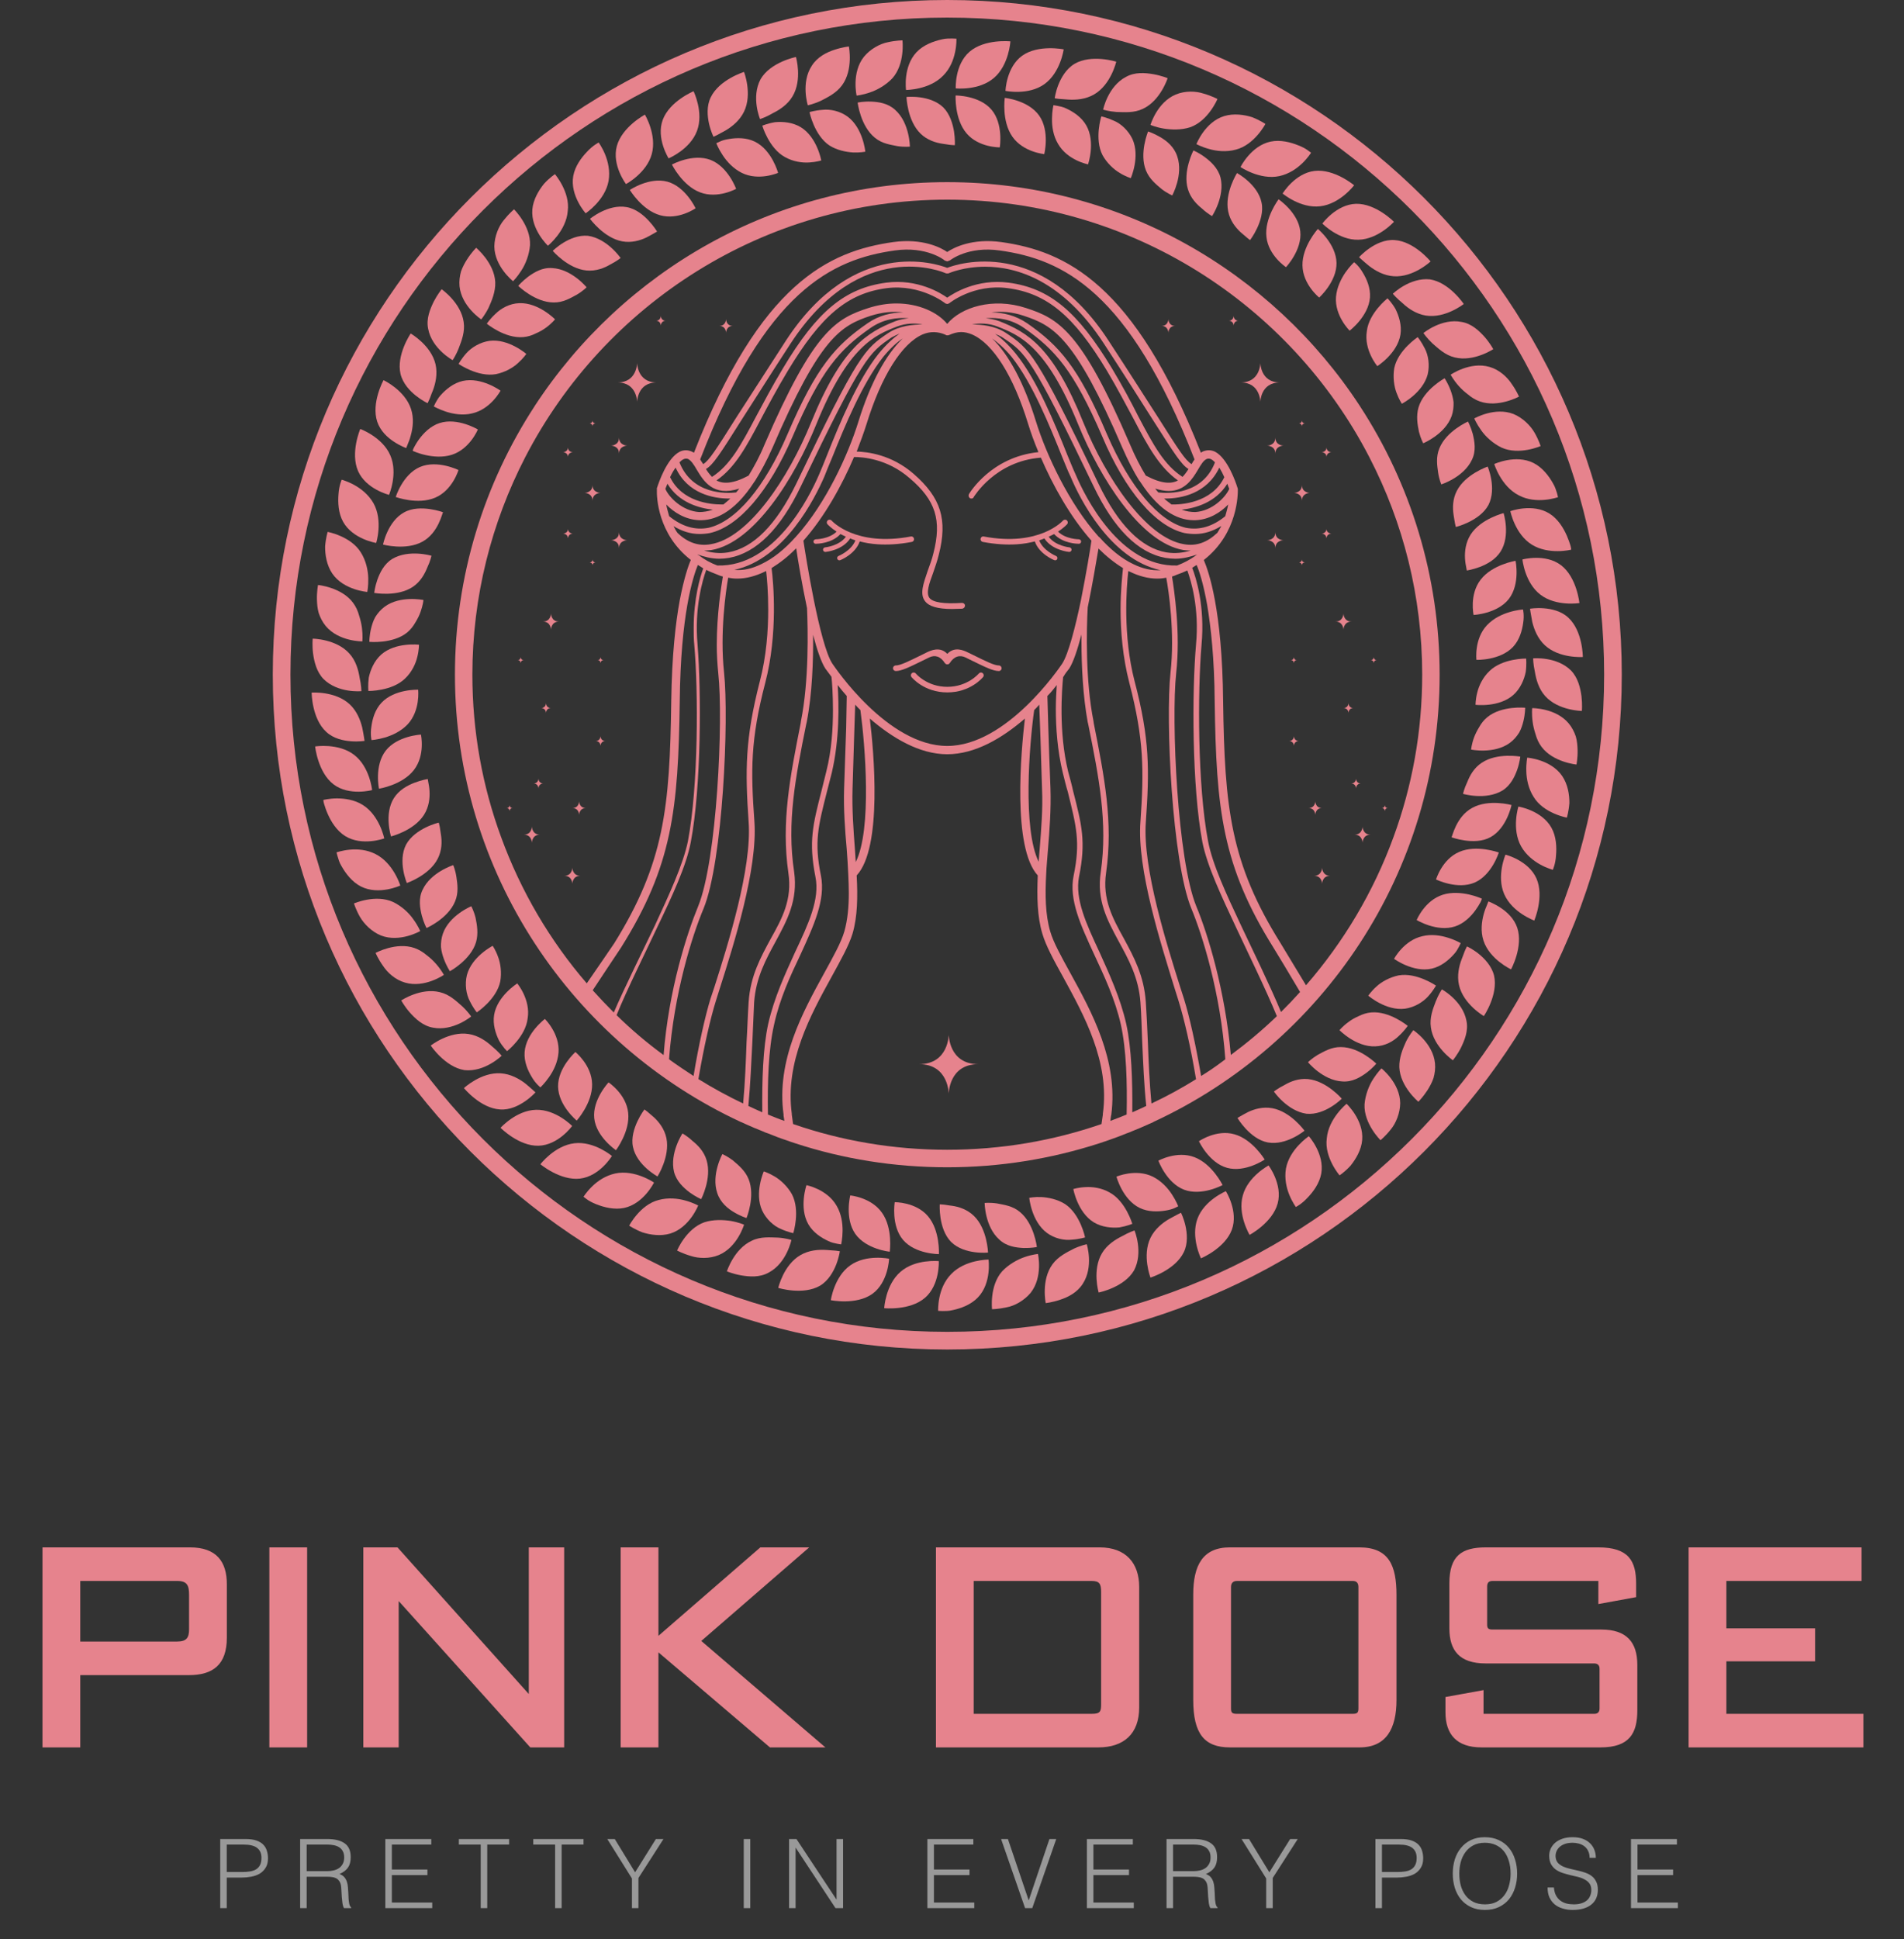 <svg xmlns="http://www.w3.org/2000/svg" width="165" height="168" viewBox="0 0 165 168" fill="none"><rect x="0" y="0" width="165" height="168" fill="#333333" stroke="none"/><path fill-rule="evenodd" clip-rule="evenodd" d="M140.543 58.445C140.543 90.677 114.318 116.903 82.086 116.903C49.866 116.903 23.64 90.677 23.64 58.445C23.64 26.219 49.866 0 82.086 0C114.318 0 140.543 26.219 140.543 58.445ZM139.014 58.445C139.014 27.055 113.488 1.523 82.086 1.523C50.696 1.523 25.17 27.055 25.17 58.445C25.17 89.841 50.696 115.373 82.086 115.373C113.488 115.373 139.014 89.841 139.014 58.445Z" fill="#E6838D"></path><path d="M90.501 7.293C89.117 8.284 87.135 7.873 87.135 7.873C87.135 7.873 87.197 5.818 88.588 4.822C89.984 3.831 92.179 4.276 92.179 4.276C92.179 4.276 91.903 6.297 90.501 7.293Z" fill="#E6838D"></path><path d="M90.056 10.017C89.105 8.671 87.073 8.48 87.073 8.48C87.073 8.48 86.785 10.495 87.737 11.846C88.677 13.191 90.495 13.349 90.495 13.349C90.495 13.349 90.996 11.362 90.056 10.017Z" fill="#E6838D"></path><path d="M94.814 8.18C94.076 8.608 93.237 8.67 92.568 8.625C92.196 8.597 91.926 8.58 91.734 8.563C91.526 8.54 91.402 8.512 91.402 8.512C91.402 8.512 91.464 8.006 91.706 7.375C91.948 6.756 92.376 5.979 93.119 5.529C94.588 4.673 96.733 5.343 96.733 5.343C96.733 5.343 96.283 7.33 94.814 8.18Z" fill="#E6838D"></path><path d="M94.138 10.866C93.728 10.145 93.013 9.683 92.41 9.402C92.106 9.25 91.819 9.211 91.617 9.166C91.414 9.126 91.29 9.115 91.29 9.115C91.29 9.115 91.172 9.61 91.166 10.274C91.155 10.95 91.268 11.755 91.684 12.453C92.5 13.894 94.29 14.238 94.29 14.238C94.29 14.238 94.955 12.301 94.138 10.866Z" fill="#E6838D"></path><path d="M99.037 9.43C98.265 9.802 97.443 9.712 96.757 9.701C96.087 9.65 95.597 9.498 95.597 9.498C95.597 9.498 96.002 7.494 97.567 6.666C98.355 6.222 99.25 6.306 99.965 6.43C100.675 6.559 101.187 6.773 101.187 6.773C101.187 6.773 100.568 8.721 99.037 9.43Z" fill="#E6838D"></path><path d="M98.136 12.042C97.781 11.304 97.134 10.702 96.532 10.46C95.935 10.184 95.44 10.083 95.44 10.083C95.44 10.083 94.815 12.031 95.546 13.444C95.918 14.119 96.509 14.671 97.033 14.98C97.55 15.301 97.995 15.431 97.995 15.431C97.995 15.431 98.823 13.562 98.136 12.042Z" fill="#E6838D"></path><path d="M103.14 11.024C102.363 11.277 101.501 11.243 100.832 11.136C100.167 11.024 99.7 10.821 99.7 10.821C99.7 10.821 100.274 8.857 101.895 8.187C102.706 7.849 103.641 7.883 104.322 8.114C105.014 8.311 105.504 8.575 105.504 8.575C105.504 8.575 104.721 10.466 103.14 11.024Z" fill="#E6838D"></path><path d="M102.021 13.551C101.756 12.729 101.114 12.2 100.54 11.874C99.977 11.541 99.493 11.389 99.493 11.389C99.493 11.389 98.705 13.281 99.307 14.767C99.606 15.51 100.197 15.983 100.675 16.383C101.159 16.754 101.587 16.929 101.587 16.929C101.587 16.929 102.567 15.139 102.021 13.551Z" fill="#E6838D"></path><path d="M107.098 12.961C106.281 13.187 105.42 13.097 104.773 12.905C104.125 12.731 103.681 12.483 103.681 12.483C103.681 12.483 104.418 10.569 106.084 10.057C106.918 9.803 107.835 9.933 108.528 10.158C109.197 10.423 109.659 10.738 109.659 10.738C109.659 10.738 108.713 12.55 107.098 12.961Z" fill="#E6838D"></path><path d="M105.77 15.381C105.556 14.576 104.948 14.013 104.419 13.619C103.89 13.225 103.423 13.034 103.423 13.034C103.423 13.034 102.477 14.841 102.944 16.389C103.175 17.166 103.71 17.706 104.183 18.083C104.633 18.505 105.038 18.719 105.038 18.719C105.038 18.719 106.17 17.019 105.77 15.381Z" fill="#E6838D"></path><path d="M110.864 15.257C109.17 15.612 107.503 14.469 107.503 14.469C107.503 14.469 108.41 12.629 110.104 12.268C110.948 12.088 111.843 12.319 112.519 12.595C112.857 12.724 113.138 12.876 113.318 13.011C113.504 13.152 113.617 13.231 113.617 13.231C113.617 13.231 113.346 13.67 112.868 14.132C112.378 14.604 111.72 15.066 110.864 15.257Z" fill="#E6838D"></path><path d="M109.327 17.554C109.001 15.961 107.199 14.992 107.199 14.992C107.199 14.992 106.107 16.715 106.434 18.308C106.591 19.107 107.07 19.71 107.515 20.121C107.774 20.34 107.959 20.498 108.089 20.61C108.235 20.734 108.331 20.796 108.331 20.796C108.331 20.796 108.646 20.391 108.933 19.783C109.215 19.186 109.496 18.336 109.327 17.554Z" fill="#E6838D"></path><path d="M114.404 17.869C112.699 18.071 111.151 16.765 111.151 16.765C111.151 16.765 112.209 15.009 113.92 14.806C115.637 14.609 117.348 16.05 117.348 16.05C117.348 16.05 116.127 17.672 114.404 17.869Z" fill="#E6838D"></path><path d="M112.681 20.031C112.501 18.404 110.801 17.267 110.801 17.267C110.801 17.267 109.568 18.888 109.748 20.515C109.917 22.142 111.443 23.144 111.443 23.144C111.443 23.144 112.861 21.646 112.681 20.031Z" fill="#E6838D"></path><path d="M117.719 20.768C116.008 20.813 114.595 19.366 114.595 19.366C114.595 19.366 115.8 17.706 117.511 17.655C119.228 17.616 120.799 19.214 120.799 19.214C120.799 19.214 119.436 20.729 117.719 20.768Z" fill="#E6838D"></path><path d="M115.822 22.771C115.783 21.128 114.206 19.833 114.206 19.833C114.206 19.833 112.838 21.347 112.872 22.991C112.895 24.635 114.319 25.777 114.319 25.777C114.319 25.777 115.85 24.41 115.822 22.771Z" fill="#E6838D"></path><path d="M120.782 23.932C119.932 23.876 119.194 23.459 118.665 23.054C118.147 22.632 117.776 22.283 117.776 22.283C117.776 22.283 118.113 21.9 118.671 21.512C119.222 21.129 120.011 20.735 120.855 20.797C122.561 20.909 123.973 22.649 123.973 22.649C123.973 22.649 122.487 24.045 120.782 23.932Z" fill="#E6838D"></path><path d="M118.721 25.767C118.778 24.945 118.44 24.168 118.091 23.605C117.759 23.02 117.348 22.716 117.348 22.716C117.348 22.716 116.971 23.059 116.593 23.605C116.216 24.157 115.85 24.889 115.777 25.722C115.653 27.366 116.959 28.643 116.959 28.643C116.959 28.643 118.597 27.411 118.721 25.767Z" fill="#E6838D"></path><path d="M123.567 27.337C122.729 27.202 122.036 26.724 121.552 26.267C121.029 25.84 120.702 25.451 120.702 25.451C120.702 25.451 122.16 24.021 123.922 24.202C125.605 24.466 126.849 26.335 126.849 26.335C126.849 26.335 125.245 27.602 123.567 27.337Z" fill="#E6838D"></path><path d="M121.361 28.992C121.491 28.176 121.226 27.366 120.934 26.769C120.607 26.2 120.241 25.846 120.241 25.846C120.241 25.846 118.631 27.112 118.451 28.683C118.181 30.321 119.357 31.717 119.357 31.717C119.357 31.717 121.091 30.631 121.361 28.992Z" fill="#E6838D"></path><path d="M126.067 30.962C125.229 30.765 124.643 30.185 124.125 29.74C123.636 29.273 123.354 28.851 123.354 28.851C123.354 28.851 124.93 27.545 126.659 27.888C127.554 28.04 128.19 28.671 128.674 29.206C129.147 29.757 129.406 30.247 129.406 30.247C129.406 30.247 127.706 31.373 126.067 30.962Z" fill="#E6838D"></path><path d="M123.725 32.426C123.911 31.627 123.782 30.76 123.472 30.185C123.179 29.594 122.858 29.206 122.858 29.206C122.858 29.206 121.147 30.332 120.826 31.891C120.697 32.651 120.804 33.45 121.018 34.019C121.226 34.593 121.485 34.976 121.485 34.976C121.485 34.976 123.303 34.041 123.725 32.426Z" fill="#E6838D"></path><path d="M128.251 34.779C127.857 34.644 127.514 34.424 127.216 34.171C126.895 33.934 126.619 33.67 126.394 33.417C125.949 32.91 125.713 32.46 125.713 32.46C125.713 32.46 127.39 31.294 129.079 31.784C129.929 32.026 130.61 32.657 130.999 33.253C131.421 33.844 131.635 34.357 131.635 34.357C131.635 34.357 129.839 35.336 128.251 34.779Z" fill="#E6838D"></path><path d="M125.797 36.046C125.938 35.646 125.977 35.241 125.966 34.847C125.927 34.47 125.82 34.115 125.707 33.805C125.476 33.192 125.189 32.77 125.189 32.77C125.189 32.77 123.393 33.743 122.932 35.28C122.707 36.04 122.842 36.795 122.966 37.403C123.118 37.999 123.337 38.399 123.337 38.399C123.337 38.399 125.228 37.622 125.797 36.046Z" fill="#E6838D"></path><path d="M130.115 38.77C129.383 38.416 128.73 37.819 128.353 37.267C127.959 36.721 127.762 36.248 127.762 36.248C127.762 36.248 129.535 35.229 131.162 35.865C131.961 36.198 132.631 36.862 132.986 37.487C133.346 38.112 133.509 38.641 133.509 38.641C133.509 38.641 131.635 39.468 130.115 38.77Z" fill="#E6838D"></path><path d="M127.56 39.823C127.937 39.046 127.785 38.241 127.633 37.599C127.458 36.963 127.216 36.519 127.216 36.519C127.216 36.519 125.342 37.335 124.74 38.832C124.424 39.581 124.542 40.33 124.627 40.938C124.717 41.546 124.903 41.962 124.903 41.962C124.903 41.962 126.85 41.349 127.56 39.823Z" fill="#E6838D"></path><path d="M131.624 42.913C130.076 42.13 129.491 40.199 129.491 40.199C129.491 40.199 131.348 39.332 132.897 40.109C133.673 40.503 134.231 41.241 134.585 41.877C134.777 42.192 134.855 42.496 134.929 42.716C134.985 42.935 135.019 43.07 135.019 43.07C135.019 43.07 134.54 43.239 133.876 43.301C133.2 43.363 132.379 43.312 131.624 42.913Z" fill="#E6838D"></path><path d="M128.99 43.741C129.727 42.3 128.922 40.42 128.922 40.42C128.922 40.42 126.991 41.073 126.248 42.52C125.877 43.234 125.877 44.006 125.967 44.602C126.023 44.895 126.046 45.165 126.091 45.351C126.124 45.537 126.164 45.65 126.164 45.65C126.164 45.65 126.659 45.531 127.261 45.239C127.864 44.946 128.601 44.467 128.99 43.741Z" fill="#E6838D"></path><path d="M132.738 47.175C131.28 46.263 130.886 44.281 130.886 44.281C130.886 44.281 132.811 43.572 134.275 44.489C135.007 44.945 135.485 45.733 135.778 46.398C135.924 46.73 136.026 47.034 136.093 47.253C136.155 47.473 136.161 47.614 136.161 47.614C136.161 47.614 135.665 47.743 134.995 47.743C134.342 47.749 133.47 47.636 132.738 47.175Z" fill="#E6838D"></path><path d="M130.042 47.778C130.914 46.398 130.301 44.451 130.301 44.451C130.301 44.451 128.319 44.941 127.441 46.314C127.008 47.001 126.923 47.772 126.957 48.38C126.974 48.678 127.019 48.937 127.058 49.123C127.092 49.315 127.114 49.421 127.114 49.421C127.114 49.421 127.615 49.348 128.246 49.112C128.888 48.864 129.603 48.465 130.042 47.778Z" fill="#E6838D"></path><path d="M133.493 51.516C132.131 50.48 131.934 48.465 131.934 48.465C131.934 48.465 133.915 47.924 135.283 48.966C136.651 50.013 136.871 52.242 136.871 52.242C136.871 52.242 134.856 52.563 133.493 51.516Z" fill="#E6838D"></path><path d="M130.758 51.882C131.76 50.581 131.338 48.583 131.338 48.583C131.338 48.583 129.328 48.904 128.321 50.204C127.313 51.493 127.701 53.272 127.701 53.272C127.701 53.272 129.75 53.176 130.758 51.882Z" fill="#E6838D"></path><path d="M133.88 55.901C133.256 55.321 132.946 54.533 132.788 53.886C132.659 53.233 132.591 52.732 132.591 52.732C132.591 52.732 133.092 52.642 133.768 52.693C134.443 52.743 135.299 52.929 135.913 53.509C137.168 54.668 137.168 56.914 137.168 56.914C137.168 56.914 135.136 57.061 133.88 55.901Z" fill="#E6838D"></path><path d="M131.121 56.036C131.684 55.434 131.909 54.617 131.999 53.953C132.106 53.294 131.982 52.799 131.982 52.799C131.982 52.799 131.47 52.827 130.834 53.019C130.198 53.204 129.449 53.542 128.869 54.15C127.732 55.349 127.946 57.162 127.946 57.162C127.946 57.162 129.99 57.235 131.121 56.036Z" fill="#E6838D"></path><path d="M133.909 60.303C133.341 59.672 133.121 58.862 133.014 58.203C132.862 57.544 132.862 57.032 132.862 57.032C132.862 57.032 134.9 56.841 136.15 58.091C136.752 58.721 136.955 59.599 137.051 60.314C137.135 61.035 137.084 61.586 137.084 61.586C137.084 61.586 135.041 61.564 133.909 60.303Z" fill="#E6838D"></path><path d="M131.145 60.202C131.764 59.65 132.091 58.856 132.22 58.203C132.311 57.556 132.254 57.049 132.254 57.049C132.254 57.049 130.205 57.021 129.079 58.13C128.494 58.682 128.156 59.413 128.015 60.005C127.863 60.596 127.869 61.057 127.869 61.057C127.869 61.057 129.901 61.305 131.145 60.202Z" fill="#E6838D"></path><path d="M133.583 64.687C133.335 64.355 133.172 63.978 133.071 63.606C132.947 63.229 132.857 62.852 132.817 62.52C132.727 61.85 132.778 61.343 132.778 61.343C132.778 61.343 134.827 61.321 135.947 62.672C136.229 63.009 136.426 63.404 136.561 63.803C136.673 64.203 136.702 64.608 136.713 64.968C136.73 65.689 136.617 66.229 136.617 66.229C136.617 66.229 134.585 66.038 133.583 64.687Z" fill="#E6838D"></path><path d="M130.841 64.355C131.179 64.108 131.444 63.792 131.652 63.46C131.838 63.128 131.945 62.773 132.023 62.453C132.175 61.816 132.17 61.31 132.17 61.31C132.17 61.31 130.138 61.107 128.899 62.12C128.59 62.368 128.359 62.672 128.19 62.982C127.998 63.291 127.841 63.612 127.734 63.899C127.526 64.474 127.486 64.935 127.486 64.935C127.486 64.935 129.485 65.346 130.841 64.355Z" fill="#E6838D"></path><path d="M132.906 69.039C132.45 68.33 132.281 67.474 132.27 66.804C132.247 66.129 132.349 65.633 132.349 65.633C132.349 65.633 134.392 65.78 135.377 67.221C135.867 67.942 136.013 68.853 136.002 69.58C135.946 70.3 135.783 70.829 135.783 70.829C135.783 70.829 133.767 70.463 132.906 69.039Z" fill="#E6838D"></path><path d="M130.198 68.483C130.902 68.043 131.262 67.295 131.482 66.676C131.701 66.051 131.746 65.544 131.746 65.544C131.746 65.544 129.737 65.178 128.403 66.079C127.727 66.524 127.367 67.199 127.147 67.762C126.877 68.319 126.787 68.77 126.787 68.77C126.787 68.77 128.746 69.35 130.198 68.483Z" fill="#E6838D"></path><path d="M131.815 73.31C130.976 71.796 131.584 69.871 131.584 69.871C131.584 69.871 133.605 70.192 134.449 71.706C134.866 72.46 134.911 73.384 134.843 74.11C134.804 74.842 134.567 75.348 134.567 75.348C134.567 75.348 134.072 75.219 133.486 74.898C132.907 74.577 132.242 74.07 131.815 73.31Z" fill="#E6838D"></path><path d="M129.163 72.523C130.587 71.74 130.987 69.737 130.987 69.737C130.987 69.737 129.017 69.196 127.592 69.979C126.163 70.744 125.847 72.54 125.785 72.529C125.785 72.529 126.258 72.709 126.928 72.805C127.598 72.9 128.465 72.911 129.163 72.523Z" fill="#E6838D"></path><path d="M130.358 77.465C129.665 75.894 130.465 74.037 130.465 74.037C130.465 74.037 132.458 74.532 133.15 76.102C133.842 77.684 132.959 79.745 132.959 79.745C132.959 79.745 131.045 79.046 130.358 77.465Z" fill="#E6838D"></path><path d="M127.786 76.457C129.289 75.804 129.885 73.851 129.885 73.851C129.885 73.851 127.971 73.147 126.463 73.795C124.96 74.436 124.447 76.187 124.447 76.187C124.447 76.187 126.288 77.093 127.786 76.457Z" fill="#E6838D"></path><path d="M128.56 81.489C128.29 80.673 128.403 79.834 128.577 79.187C128.667 78.866 128.774 78.596 128.859 78.404C128.932 78.207 128.983 78.089 128.983 78.089C128.983 78.089 129.461 78.258 130.03 78.63C130.604 79.007 131.212 79.564 131.488 80.38C132.022 82.007 130.947 83.972 130.947 83.972C130.947 83.972 129.095 83.116 128.56 81.489Z" fill="#E6838D"></path><path d="M126.084 80.257C126.866 80.004 127.457 79.401 127.851 78.867C128.048 78.597 128.195 78.349 128.296 78.163C128.392 77.977 128.42 77.853 128.42 77.853C128.42 77.853 127.958 77.634 127.311 77.488C126.675 77.347 125.802 77.257 125.026 77.51C123.455 78.011 122.768 79.7 122.768 79.7C122.768 79.7 124.519 80.764 126.084 80.257Z" fill="#E6838D"></path><path d="M126.439 85.346C126.248 84.519 126.433 83.691 126.676 83.072C126.805 82.762 126.889 82.481 126.98 82.289C127.064 82.098 127.126 81.986 127.126 81.986C127.126 81.986 127.593 82.194 128.122 82.61C128.64 83.027 129.259 83.663 129.473 84.502C129.856 86.162 128.589 88.02 128.589 88.02C128.589 88.02 126.822 87.001 126.439 85.346Z" fill="#E6838D"></path><path d="M124.074 83.911C124.885 83.725 125.532 83.179 125.977 82.683C126.213 82.441 126.337 82.183 126.439 82.002C126.534 81.817 126.585 81.704 126.585 81.704C126.585 81.704 126.146 81.439 125.51 81.242C124.868 81.034 124.063 80.905 123.275 81.096C121.659 81.451 120.809 83.061 120.809 83.061C120.809 83.061 122.464 84.271 124.074 83.911Z" fill="#E6838D"></path><path d="M124.002 89.011C123.872 88.167 124.176 87.39 124.418 86.76C124.666 86.129 124.953 85.707 124.953 85.707C124.953 85.707 126.749 86.686 127.081 88.42C127.267 89.304 126.912 90.126 126.597 90.779C126.265 91.421 125.904 91.848 125.904 91.848C125.904 91.848 124.227 90.689 124.002 89.011Z" fill="#E6838D"></path><path d="M121.767 87.379C122.583 87.261 123.32 86.805 123.759 86.315C124.198 85.831 124.44 85.381 124.44 85.381C124.44 85.381 122.757 84.216 121.198 84.497C120.438 84.655 119.723 85.049 119.284 85.46C118.828 85.865 118.575 86.253 118.575 86.253C118.575 86.253 120.117 87.593 121.767 87.379Z" fill="#E6838D"></path><path d="M121.265 92.456C121.237 91.628 121.564 90.851 121.845 90.232C122.149 89.63 122.481 89.242 122.481 89.242C122.481 89.242 124.187 90.367 124.356 92.112C124.401 92.551 124.339 92.99 124.226 93.396C124.091 93.784 123.894 94.139 123.703 94.443C123.309 95.051 122.915 95.439 122.915 95.439C122.915 95.439 121.338 94.139 121.265 92.456Z" fill="#E6838D"></path><path d="M119.177 90.643C120.027 90.62 120.765 90.198 121.226 89.737C121.71 89.292 121.992 88.87 121.992 88.87C121.992 88.87 120.421 87.564 118.828 87.704C118.429 87.738 118.074 87.862 117.753 88.02C117.415 88.166 117.111 88.34 116.869 88.526C116.374 88.881 116.081 89.241 116.081 89.241C116.081 89.241 117.505 90.71 119.177 90.643Z" fill="#E6838D"></path><path d="M118.25 95.671C118.312 94.86 118.633 94.038 118.998 93.475C119.359 92.907 119.719 92.552 119.719 92.552C119.719 92.552 121.329 93.819 121.34 95.569C121.329 96.425 120.974 97.309 120.513 97.855C120.068 98.418 119.635 98.772 119.635 98.772C119.635 98.772 118.177 97.343 118.25 95.671Z" fill="#E6838D"></path><path d="M116.325 93.683C117.192 93.751 117.89 93.317 118.424 92.929C118.948 92.535 119.269 92.141 119.269 92.141C119.269 92.141 117.816 90.706 116.206 90.706C115.39 90.689 114.749 91.083 114.202 91.375C113.673 91.691 113.352 92.017 113.352 92.017C113.352 92.017 114.647 93.599 116.325 93.683Z" fill="#E6838D"></path><path d="M114.978 98.621C115.124 96.887 116.695 95.62 116.695 95.62C116.695 95.62 118.192 97.022 118.046 98.756C117.973 99.623 117.494 100.411 117.038 100.979C116.554 101.514 116.087 101.818 116.087 101.818C116.087 101.818 114.753 100.27 114.978 98.621Z" fill="#E6838D"></path><path d="M113.227 96.482C114.837 96.628 116.278 95.176 116.278 95.176C116.278 95.176 114.949 93.628 113.339 93.476C112.534 93.403 111.82 93.689 111.302 93.999C110.756 94.269 110.395 94.556 110.395 94.556C110.395 94.556 111.549 96.245 113.227 96.482Z" fill="#E6838D"></path><path d="M111.437 101.243C111.741 99.543 113.424 98.428 113.424 98.428C113.424 98.428 114.798 99.954 114.5 101.659C114.348 102.509 113.802 103.252 113.295 103.77C112.8 104.311 112.299 104.558 112.299 104.558C112.299 104.558 111.995 104.147 111.741 103.534C111.488 102.915 111.297 102.11 111.437 101.243Z" fill="#E6838D"></path><path d="M109.878 98.968C111.476 99.255 113.047 97.949 113.047 97.949C113.047 97.949 111.859 96.294 110.255 96.001C109.456 95.855 108.713 96.069 108.166 96.328C107.632 96.604 107.238 96.846 107.238 96.846C107.238 96.846 107.497 97.285 107.953 97.78C108.414 98.27 109.084 98.827 109.878 98.968Z" fill="#E6838D"></path><path d="M107.699 103.568C108.144 101.907 109.934 100.962 109.934 100.962C109.934 100.962 111.172 102.594 110.722 104.255C110.271 105.921 108.29 106.974 108.29 106.974C108.29 106.974 107.237 105.229 107.699 103.568Z" fill="#E6838D"></path><path d="M106.331 101.164C107.907 101.603 109.596 100.449 109.596 100.449C109.596 100.449 108.549 98.698 106.973 98.259C105.402 97.814 103.899 98.861 103.899 98.861C103.899 98.861 104.76 100.725 106.331 101.164Z" fill="#E6838D"></path><path d="M103.775 105.567C104.367 103.962 106.235 103.191 106.235 103.191C106.235 103.191 107.339 104.931 106.748 106.535C106.145 108.145 104.074 109.006 104.074 109.006C104.074 109.006 103.173 107.177 103.775 105.567Z" fill="#E6838D"></path><path d="M102.616 103.063C104.158 103.637 105.949 102.658 105.949 102.658C105.949 102.658 105.059 100.834 103.511 100.243C101.98 99.657 100.387 100.547 100.387 100.547C100.387 100.547 101.085 102.477 102.616 103.063Z" fill="#E6838D"></path><path d="M99.7 107.233C100.072 106.467 100.736 105.938 101.31 105.601C101.637 105.426 101.873 105.297 102.042 105.207C102.228 105.105 102.346 105.06 102.346 105.06C102.346 105.06 102.577 105.516 102.729 106.169C102.875 106.817 102.959 107.717 102.588 108.472C101.845 110.014 99.7 110.673 99.7 110.673C99.7 110.673 98.957 108.77 99.7 107.233Z" fill="#E6838D"></path><path d="M98.76 104.638C99.504 104.999 100.354 104.976 101.007 104.869C101.339 104.813 101.62 104.734 101.806 104.644C101.992 104.56 102.104 104.498 102.104 104.498C102.104 104.498 101.924 104.019 101.558 103.467C101.187 102.899 100.652 102.313 99.903 101.931C98.417 101.204 96.751 101.931 96.751 101.931C96.751 101.931 97.28 103.912 98.76 104.638Z" fill="#E6838D"></path><path d="M95.501 108.557C95.935 107.825 96.65 107.38 97.247 107.082C97.832 106.744 98.316 106.592 98.316 106.592C98.316 106.592 99.104 108.483 98.277 110.048C97.415 111.534 95.209 111.968 95.209 111.968C95.209 111.968 94.629 110.009 95.501 108.557Z" fill="#E6838D"></path><path d="M94.787 105.887C95.496 106.315 96.352 106.388 97.01 106.326C97.657 106.214 98.125 106.017 98.125 106.017C98.125 106.017 97.55 104.052 96.154 103.298C95.457 102.898 94.663 102.797 94.055 102.836C93.447 102.864 93.013 103.005 93.013 103.005C93.013 103.005 93.374 105.02 94.787 105.887Z" fill="#E6838D"></path><path d="M91.206 109.523C91.701 108.842 92.456 108.482 93.064 108.167C93.677 107.885 94.178 107.784 94.178 107.784C94.178 107.784 94.797 109.732 93.835 111.207C93.356 111.972 92.546 112.377 91.859 112.597C91.172 112.828 90.621 112.884 90.621 112.884C90.621 112.884 90.21 110.88 91.206 109.523Z" fill="#E6838D"></path><path d="M90.722 106.799C91.397 107.3 92.242 107.469 92.889 107.39C93.548 107.345 94.032 107.193 94.032 107.193C94.032 107.193 93.626 105.189 92.298 104.306C91.639 103.889 90.868 103.737 90.254 103.698C89.647 103.67 89.196 103.765 89.196 103.765C89.196 103.765 89.382 105.803 90.722 106.799Z" fill="#E6838D"></path><path d="M86.843 110.132C87.4 109.541 88.166 109.107 88.802 108.893C89.438 108.674 89.95 108.629 89.95 108.629C89.95 108.629 90.401 110.622 89.314 111.995C88.763 112.654 87.935 113.127 87.231 113.25C86.528 113.408 85.97 113.414 85.97 113.414C85.97 113.414 85.734 111.381 86.843 110.132Z" fill="#E6838D"></path><path d="M86.596 107.379C87.226 107.976 88.042 108.077 88.701 108.111C89.359 108.128 89.855 108.026 89.855 108.026C89.855 108.026 89.624 105.994 88.374 104.981C87.749 104.457 87.006 104.373 86.393 104.249C85.785 104.159 85.329 104.21 85.329 104.21C85.329 104.21 85.34 106.253 86.596 107.379Z" fill="#E6838D"></path><path d="M82.442 110.357C83.646 109.107 85.667 109.113 85.667 109.113C85.667 109.113 85.949 111.145 84.744 112.394C84.142 113.025 83.275 113.34 82.56 113.492C82.205 113.582 81.89 113.565 81.659 113.571C81.434 113.56 81.299 113.554 81.299 113.554C81.299 113.554 81.276 113.042 81.412 112.389C81.547 111.73 81.839 110.965 82.442 110.357Z" fill="#E6838D"></path><path d="M82.429 107.593C83.589 108.724 85.621 108.505 85.621 108.505C85.621 108.505 85.565 106.467 84.405 105.336C83.825 104.767 83.088 104.536 82.491 104.452C82.193 104.424 81.934 104.362 81.742 104.35C81.551 104.328 81.438 104.334 81.438 104.334C81.438 104.334 81.405 104.84 81.506 105.504C81.607 106.163 81.849 107.007 82.429 107.593Z" fill="#E6838D"></path><path d="M78.045 110.166C79.345 109.04 81.355 109.248 81.355 109.248C81.355 109.248 81.462 111.297 80.162 112.423C78.85 113.555 76.626 113.324 76.626 113.324C76.626 113.324 76.733 111.292 78.045 110.166Z" fill="#E6838D"></path><path d="M78.258 107.408C79.322 108.652 81.365 108.641 81.365 108.641C81.365 108.641 81.478 106.603 80.42 105.359C79.367 104.115 77.537 104.143 77.537 104.143C77.537 104.143 77.205 106.17 78.258 107.408Z" fill="#E6838D"></path><path d="M73.676 109.62C75.067 108.624 77.048 109.04 77.048 109.04C77.048 109.04 76.981 111.089 75.596 112.086C74.194 113.082 71.999 112.632 71.999 112.632C71.999 112.632 72.28 110.611 73.676 109.62Z" fill="#E6838D"></path><path d="M74.121 106.891C75.073 108.236 77.105 108.433 77.105 108.433C77.105 108.433 77.392 106.412 76.441 105.067C75.501 103.716 73.682 103.558 73.682 103.558C73.682 103.558 73.181 105.545 74.121 106.891Z" fill="#E6838D"></path><path d="M69.369 108.725C70.101 108.297 70.945 108.235 71.61 108.28C71.981 108.309 72.251 108.331 72.443 108.342C72.657 108.371 72.781 108.393 72.781 108.393C72.781 108.393 72.713 108.9 72.471 109.53C72.229 110.149 71.801 110.932 71.064 111.377C69.589 112.232 67.444 111.568 67.444 111.568C67.444 111.568 67.894 109.575 69.369 108.725Z" fill="#E6838D"></path><path d="M70.046 106.046C70.457 106.767 71.166 107.223 71.774 107.504C72.072 107.656 72.359 107.701 72.562 107.746C72.764 107.785 72.894 107.797 72.894 107.797C72.894 107.797 73.012 107.296 73.018 106.631C73.023 105.962 72.916 105.157 72.5 104.453C71.678 103.012 69.888 102.668 69.888 102.668C69.888 102.668 69.224 104.605 70.046 106.046Z" fill="#E6838D"></path><path d="M65.148 107.481C65.919 107.104 66.735 107.194 67.422 107.211C68.098 107.256 68.582 107.413 68.582 107.413C68.582 107.413 68.177 109.417 66.617 110.239C65.823 110.684 64.928 110.6 64.219 110.481C63.504 110.352 62.992 110.132 62.992 110.132C62.992 110.132 63.611 108.185 65.148 107.481Z" fill="#E6838D"></path><path d="M66.048 104.864C66.397 105.607 67.045 106.203 67.647 106.451C68.244 106.727 68.745 106.823 68.745 106.823C68.745 106.823 69.364 104.875 68.632 103.462C68.26 102.792 67.669 102.235 67.146 101.925C66.628 101.61 66.189 101.475 66.189 101.475C66.189 101.475 65.356 103.349 66.048 104.864Z" fill="#E6838D"></path><path d="M61.04 105.882C61.817 105.628 62.678 105.668 63.348 105.769C64.012 105.887 64.48 106.09 64.48 106.09C64.48 106.09 63.905 108.049 62.284 108.724C61.474 109.056 60.539 109.023 59.858 108.797C59.166 108.595 58.676 108.33 58.676 108.33C58.676 108.33 59.458 106.439 61.04 105.882Z" fill="#E6838D"></path><path d="M62.16 103.359C62.43 104.176 63.072 104.705 63.64 105.031C64.209 105.369 64.693 105.515 64.693 105.515C64.693 105.515 65.476 103.63 64.873 102.144C64.575 101.401 63.984 100.928 63.511 100.522C63.021 100.151 62.599 99.976 62.599 99.976C62.599 99.976 61.614 101.772 62.16 103.359Z" fill="#E6838D"></path><path d="M57.081 103.951C57.897 103.726 58.764 103.816 59.406 104.002C60.053 104.182 60.504 104.43 60.504 104.43C60.504 104.43 59.761 106.338 58.094 106.856C57.261 107.109 56.343 106.974 55.651 106.749C54.981 106.484 54.525 106.175 54.525 106.175C54.525 106.175 55.465 104.356 57.081 103.951Z" fill="#E6838D"></path><path d="M58.415 101.531C58.629 102.331 59.231 102.894 59.761 103.293C60.295 103.682 60.763 103.879 60.763 103.879C60.763 103.879 61.703 102.066 61.236 100.518C61.01 99.741 60.47 99.201 59.997 98.824C59.547 98.401 59.141 98.188 59.141 98.188C59.141 98.188 58.01 99.888 58.415 101.531Z" fill="#E6838D"></path><path d="M53.321 101.653C55.01 101.293 56.676 102.441 56.676 102.441C56.676 102.441 55.775 104.282 54.081 104.642C53.231 104.817 52.336 104.586 51.66 104.316C51.322 104.181 51.041 104.029 50.861 103.894C50.675 103.753 50.568 103.674 50.568 103.674C50.568 103.674 50.833 103.241 51.317 102.773C51.801 102.3 52.465 101.844 53.321 101.653Z" fill="#E6838D"></path><path d="M54.852 99.351C55.178 100.944 56.98 101.912 56.98 101.912C56.98 101.912 58.077 100.19 57.751 98.597C57.588 97.803 57.109 97.195 56.664 96.784C56.411 96.564 56.225 96.407 56.09 96.294C55.944 96.176 55.848 96.108 55.848 96.108C55.848 96.108 55.533 96.514 55.246 97.122C54.964 97.718 54.683 98.574 54.852 99.351Z" fill="#E6838D"></path><path d="M49.776 99.037C51.482 98.834 53.03 100.14 53.03 100.14C53.03 100.14 51.971 101.897 50.266 102.099C48.543 102.296 46.832 100.855 46.832 100.855C46.832 100.855 48.059 99.24 49.776 99.037Z" fill="#E6838D"></path><path d="M51.498 96.879C51.678 98.501 53.379 99.638 53.379 99.638C53.379 99.638 54.617 98.016 54.437 96.39C54.262 94.768 52.737 93.766 52.737 93.766C52.737 93.766 51.324 95.264 51.498 96.879Z" fill="#E6838D"></path><path d="M46.458 96.139C48.169 96.094 49.582 97.54 49.582 97.54C49.582 97.54 48.383 99.207 46.666 99.252C44.949 99.297 43.379 97.698 43.379 97.698C43.379 97.698 44.741 96.178 46.458 96.139Z" fill="#E6838D"></path><path d="M48.362 94.135C48.396 95.778 49.977 97.073 49.977 97.073C49.977 97.073 51.345 95.564 51.312 93.915C51.283 92.277 49.865 91.134 49.865 91.134C49.865 91.134 48.334 92.497 48.362 94.135Z" fill="#E6838D"></path><path d="M43.397 92.979C44.253 93.035 44.99 93.452 45.519 93.857C46.032 94.279 46.403 94.628 46.403 94.628C46.403 94.628 46.065 95.011 45.514 95.394C44.956 95.777 44.168 96.176 43.33 96.109C41.618 96.002 40.205 94.257 40.205 94.257C40.205 94.257 41.697 92.861 43.397 92.979Z" fill="#E6838D"></path><path d="M45.463 91.14C45.401 91.962 45.739 92.738 46.088 93.307C46.425 93.887 46.831 94.196 46.831 94.196C46.831 94.196 47.208 93.847 47.585 93.301C47.968 92.755 48.334 92.018 48.401 91.185C48.525 89.541 47.219 88.269 47.219 88.269C47.219 88.269 45.581 89.496 45.463 91.14Z" fill="#E6838D"></path><path d="M40.61 89.573C41.449 89.702 42.141 90.186 42.631 90.637C43.148 91.065 43.475 91.453 43.475 91.453C43.475 91.453 42.017 92.889 40.255 92.703C38.572 92.438 37.328 90.575 37.328 90.575C37.328 90.575 38.932 89.308 40.61 89.573Z" fill="#E6838D"></path><path d="M42.822 87.912C42.686 88.734 42.951 89.539 43.244 90.136C43.57 90.71 43.942 91.059 43.942 91.059C43.942 91.059 45.552 89.792 45.726 88.222C45.996 86.584 44.825 85.193 44.825 85.193C44.825 85.193 43.092 86.28 42.822 87.912Z" fill="#E6838D"></path><path d="M38.117 85.949C38.95 86.141 39.541 86.721 40.054 87.171C40.549 87.632 40.831 88.055 40.831 88.055C40.831 88.055 39.254 89.361 37.52 89.023C36.631 88.865 35.989 88.24 35.505 87.7C35.032 87.154 34.773 86.664 34.773 86.664C34.773 86.664 36.479 85.533 38.117 85.949Z" fill="#E6838D"></path><path d="M40.459 84.479C40.267 85.278 40.402 86.145 40.712 86.719C40.999 87.311 41.32 87.699 41.32 87.699C41.32 87.699 43.031 86.579 43.352 85.019C43.487 84.26 43.38 83.455 43.161 82.886C42.958 82.312 42.694 81.935 42.694 81.935C42.694 81.935 40.875 82.869 40.459 84.479Z" fill="#E6838D"></path><path d="M35.926 82.127C36.32 82.267 36.669 82.487 36.962 82.734C37.283 82.971 37.559 83.241 37.784 83.495C38.228 84.001 38.465 84.451 38.465 84.451C38.465 84.451 36.787 85.617 35.104 85.121C34.249 84.879 33.573 84.254 33.179 83.652C32.762 83.061 32.548 82.549 32.548 82.549C32.548 82.549 34.339 81.569 35.926 82.127Z" fill="#E6838D"></path><path d="M38.386 80.865C38.245 81.259 38.2 81.67 38.217 82.058C38.257 82.435 38.358 82.79 38.476 83.099C38.707 83.719 38.988 84.135 38.988 84.135C38.988 84.135 40.79 83.161 41.251 81.625C41.471 80.87 41.336 80.11 41.212 79.502C41.066 78.911 40.84 78.506 40.84 78.506C40.84 78.506 38.949 79.283 38.386 80.865Z" fill="#E6838D"></path><path d="M34.063 78.135C34.801 78.49 35.448 79.086 35.825 79.644C36.225 80.184 36.416 80.657 36.416 80.657C36.416 80.657 34.643 81.676 33.016 81.04C32.217 80.713 31.553 80.049 31.192 79.424C30.838 78.799 30.675 78.264 30.675 78.264C30.675 78.264 32.544 77.442 34.063 78.135Z" fill="#E6838D"></path><path d="M36.62 77.083C36.243 77.859 36.395 78.664 36.552 79.312C36.721 79.948 36.963 80.393 36.963 80.393C36.963 80.393 38.838 79.571 39.44 78.079C39.755 77.325 39.643 76.582 39.553 75.974C39.463 75.366 39.277 74.944 39.277 74.944C39.277 74.944 37.329 75.557 36.62 77.083Z" fill="#E6838D"></path><path d="M32.556 73.993C34.103 74.776 34.689 76.712 34.689 76.712C34.689 76.712 32.831 77.579 31.283 76.797C30.506 76.403 29.955 75.665 29.595 75.029C29.403 74.72 29.324 74.41 29.257 74.19C29.195 73.971 29.161 73.841 29.161 73.841C29.161 73.841 29.645 73.667 30.309 73.605C30.979 73.543 31.801 73.599 32.556 73.993Z" fill="#E6838D"></path><path d="M35.19 73.166C34.452 74.607 35.257 76.493 35.257 76.493C35.257 76.493 37.194 75.834 37.931 74.393C38.303 73.672 38.308 72.901 38.213 72.305C38.156 72.012 38.139 71.742 38.094 71.556C38.055 71.37 38.021 71.263 38.021 71.263C38.021 71.263 37.52 71.376 36.918 71.668C36.321 71.961 35.584 72.44 35.19 73.166Z" fill="#E6838D"></path><path d="M31.44 69.732C32.904 70.65 33.298 72.631 33.298 72.631C33.298 72.631 31.373 73.335 29.909 72.423C29.172 71.961 28.693 71.179 28.4 70.509C28.254 70.177 28.153 69.873 28.091 69.659C28.023 69.439 28.023 69.298 28.023 69.298C28.023 69.298 28.519 69.169 29.183 69.163C29.836 69.163 30.714 69.27 31.44 69.732Z" fill="#E6838D"></path><path d="M34.137 69.135C33.264 70.509 33.884 72.457 33.884 72.457C33.884 72.457 35.859 71.972 36.738 70.593C37.177 69.906 37.256 69.135 37.222 68.533C37.205 68.229 37.16 67.97 37.12 67.784C37.087 67.599 37.07 67.486 37.07 67.486C37.07 67.486 36.563 67.559 35.933 67.801C35.291 68.043 34.576 68.443 34.137 69.135Z" fill="#E6838D"></path><path d="M30.687 65.39C32.05 66.432 32.246 68.442 32.246 68.442C32.246 68.442 30.265 68.982 28.903 67.946C27.535 66.899 27.31 64.664 27.31 64.664C27.31 64.664 29.325 64.343 30.687 65.39Z" fill="#E6838D"></path><path d="M33.428 65.026C32.42 66.326 32.843 68.324 32.843 68.324C32.843 68.324 34.858 68.009 35.865 66.709C36.873 65.414 36.479 63.635 36.479 63.635C36.479 63.635 34.43 63.737 33.428 65.026Z" fill="#E6838D"></path><path d="M30.297 61.005C30.922 61.585 31.231 62.373 31.389 63.021C31.524 63.673 31.591 64.18 31.591 64.18C31.591 64.18 31.085 64.265 30.415 64.214C29.739 64.163 28.884 63.977 28.27 63.398C27.009 62.238 27.009 59.998 27.009 59.998C27.009 59.998 29.047 59.846 30.297 61.005Z" fill="#E6838D"></path><path d="M33.062 60.875C32.493 61.477 32.268 62.294 32.184 62.952C32.077 63.616 32.195 64.112 32.195 64.112C32.195 64.112 32.707 64.078 33.343 63.892C33.98 63.706 34.734 63.363 35.314 62.761C36.445 61.556 36.237 59.749 36.237 59.749C36.237 59.749 34.188 59.67 33.062 60.875Z" fill="#E6838D"></path><path d="M30.27 56.609C30.844 57.234 31.058 58.044 31.165 58.709C31.317 59.367 31.317 59.874 31.317 59.874C31.317 59.874 29.284 60.071 28.029 58.815C27.427 58.185 27.224 57.307 27.128 56.592C27.044 55.877 27.1 55.325 27.1 55.325C27.1 55.325 29.144 55.348 30.27 56.609Z" fill="#E6838D"></path><path d="M33.033 56.705C32.414 57.263 32.093 58.056 31.958 58.704C31.874 59.357 31.924 59.858 31.924 59.858C31.924 59.858 33.973 59.886 35.105 58.777C35.69 58.225 36.023 57.499 36.163 56.908C36.315 56.311 36.309 55.85 36.309 55.85C36.309 55.85 34.277 55.608 33.033 56.705Z" fill="#E6838D"></path><path d="M30.596 52.218C30.849 52.556 31.012 52.928 31.114 53.305C31.237 53.676 31.322 54.054 31.367 54.391C31.451 55.056 31.401 55.562 31.401 55.562C31.401 55.562 29.357 55.585 28.231 54.234C27.95 53.896 27.753 53.502 27.618 53.102C27.505 52.703 27.477 52.303 27.466 51.943C27.449 51.222 27.561 50.676 27.561 50.676C27.561 50.676 29.599 50.867 30.596 52.218Z" fill="#E6838D"></path><path d="M33.342 52.551C33.005 52.799 32.734 53.114 32.526 53.446C32.34 53.778 32.233 54.133 32.154 54.454C32.002 55.096 32.008 55.602 32.008 55.602C32.008 55.602 34.046 55.799 35.284 54.792C35.588 54.538 35.819 54.234 35.994 53.925C36.185 53.615 36.343 53.3 36.444 53.007C36.652 52.433 36.697 51.977 36.697 51.977C36.697 51.977 34.693 51.56 33.342 52.551Z" fill="#E6838D"></path><path d="M31.277 47.867C31.727 48.582 31.902 49.432 31.913 50.107C31.93 50.777 31.828 51.278 31.828 51.278C31.828 51.278 29.785 51.126 28.8 49.691C28.31 48.97 28.164 48.053 28.175 47.326C28.231 46.611 28.395 46.077 28.395 46.077C28.395 46.077 30.41 46.443 31.277 47.867Z" fill="#E6838D"></path><path d="M33.979 48.425C33.276 48.869 32.921 49.612 32.696 50.237C32.482 50.856 32.431 51.363 32.431 51.363C32.431 51.363 34.441 51.734 35.781 50.834C36.45 50.383 36.811 49.708 37.036 49.145C37.3 48.593 37.391 48.143 37.391 48.143C37.391 48.143 35.432 47.557 33.979 48.425Z" fill="#E6838D"></path><path d="M32.37 43.6C33.208 45.109 32.6 47.034 32.6 47.034C32.6 47.034 30.574 46.713 29.735 45.204C29.313 44.444 29.274 43.521 29.335 42.801C29.381 42.069 29.611 41.557 29.611 41.557C29.611 41.557 30.107 41.686 30.692 42.007C31.272 42.328 31.936 42.834 32.37 43.6Z" fill="#E6838D"></path><path d="M35.016 44.388C33.592 45.164 33.192 47.174 33.192 47.174C33.192 47.174 35.162 47.709 36.592 46.932C38.022 46.161 38.331 44.365 38.399 44.376C38.399 44.376 37.92 44.196 37.251 44.1C36.586 44.005 35.719 43.993 35.016 44.388Z" fill="#E6838D"></path><path d="M33.821 39.44C34.513 41.01 33.714 42.868 33.714 42.868C33.714 42.868 31.721 42.378 31.028 40.802C30.342 39.22 31.22 37.16 31.22 37.16C31.22 37.16 33.139 37.858 33.821 39.44Z" fill="#E6838D"></path><path d="M36.393 40.453C34.89 41.101 34.294 43.054 34.294 43.054C34.294 43.054 36.208 43.758 37.716 43.111C39.219 42.469 39.731 40.718 39.731 40.718C39.731 40.718 37.896 39.812 36.393 40.453Z" fill="#E6838D"></path><path d="M35.616 35.42C35.887 36.231 35.78 37.075 35.599 37.717C35.515 38.038 35.408 38.314 35.324 38.505C35.245 38.702 35.2 38.815 35.2 38.815C35.2 38.815 34.716 38.646 34.153 38.275C33.579 37.903 32.965 37.34 32.689 36.529C32.154 34.897 33.235 32.932 33.235 32.932C33.235 32.932 35.082 33.794 35.616 35.42Z" fill="#E6838D"></path><path d="M38.094 36.648C37.312 36.901 36.72 37.504 36.326 38.038C36.129 38.309 35.983 38.562 35.887 38.742C35.786 38.928 35.763 39.052 35.763 39.052C35.763 39.052 36.225 39.277 36.872 39.418C37.508 39.564 38.375 39.648 39.158 39.395C40.723 38.894 41.41 37.205 41.41 37.205C41.41 37.205 39.659 36.147 38.094 36.648Z" fill="#E6838D"></path><path d="M37.746 31.565C37.931 32.392 37.746 33.214 37.509 33.839C37.374 34.143 37.29 34.43 37.2 34.616C37.115 34.813 37.053 34.925 37.053 34.925C37.053 34.925 36.592 34.712 36.062 34.295C35.539 33.884 34.92 33.242 34.711 32.404C34.323 30.743 35.59 28.891 35.59 28.891C35.59 28.891 37.363 29.904 37.746 31.565Z" fill="#E6838D"></path><path d="M40.104 33C39.299 33.18 38.646 33.726 38.201 34.221C37.971 34.463 37.847 34.728 37.74 34.902C37.644 35.088 37.593 35.206 37.593 35.206C37.593 35.206 38.038 35.465 38.669 35.668C39.31 35.87 40.115 36.006 40.903 35.814C42.525 35.454 43.375 33.844 43.375 33.844C43.375 33.844 41.72 32.639 40.104 33Z" fill="#E6838D"></path><path d="M40.183 27.901C40.307 28.745 40.003 29.516 39.761 30.147C39.519 30.777 39.226 31.199 39.226 31.199C39.226 31.199 37.43 30.22 37.104 28.486C36.918 27.602 37.273 26.78 37.588 26.127C37.92 25.486 38.275 25.058 38.275 25.058C38.275 25.058 39.952 26.223 40.183 27.901Z" fill="#E6838D"></path><path d="M42.411 29.528C41.595 29.646 40.858 30.102 40.419 30.592C39.98 31.082 39.743 31.526 39.743 31.526C39.743 31.526 41.421 32.697 42.986 32.41C43.74 32.258 44.455 31.864 44.894 31.448C45.35 31.042 45.609 30.659 45.609 30.659C45.609 30.659 44.061 29.314 42.411 29.528Z" fill="#E6838D"></path><path d="M42.919 24.449C42.947 25.277 42.615 26.054 42.333 26.678C42.029 27.281 41.703 27.669 41.703 27.669C41.703 27.669 39.997 26.543 39.823 24.793C39.783 24.354 39.84 23.92 39.952 23.509C40.093 23.121 40.284 22.766 40.481 22.462C40.87 21.854 41.264 21.466 41.264 21.466C41.264 21.466 42.84 22.766 42.919 24.449Z" fill="#E6838D"></path><path d="M45.002 26.262C44.157 26.291 43.42 26.713 42.953 27.174C42.468 27.619 42.187 28.041 42.187 28.041C42.187 28.041 43.758 29.347 45.351 29.201C45.75 29.167 46.111 29.049 46.426 28.886C46.764 28.745 47.068 28.565 47.315 28.385C47.811 28.024 48.098 27.664 48.098 27.664C48.098 27.664 46.673 26.201 45.002 26.262Z" fill="#E6838D"></path><path d="M45.93 21.242C45.868 22.053 45.553 22.869 45.182 23.432C44.827 24 44.461 24.361 44.461 24.361C44.461 24.361 42.851 23.088 42.84 21.343C42.851 20.482 43.206 19.604 43.673 19.052C44.118 18.489 44.545 18.135 44.545 18.135C44.545 18.135 46.009 19.57 45.93 21.242Z" fill="#E6838D"></path><path d="M47.856 23.223C46.989 23.155 46.296 23.589 45.761 23.977C45.232 24.377 44.911 24.765 44.911 24.765C44.911 24.765 46.37 26.201 47.979 26.201C48.796 26.218 49.432 25.824 49.978 25.531C50.507 25.221 50.834 24.889 50.834 24.889C50.834 24.889 49.539 23.307 47.856 23.223Z" fill="#E6838D"></path><path d="M49.2 18.291C49.06 20.019 47.483 21.286 47.483 21.286C47.483 21.286 45.992 19.884 46.132 18.15C46.206 17.284 46.684 16.495 47.14 15.927C47.624 15.392 48.091 15.088 48.091 15.088C48.091 15.088 49.425 16.642 49.2 18.291Z" fill="#E6838D"></path><path d="M50.951 20.426C49.341 20.285 47.9 21.732 47.9 21.732C47.9 21.732 49.228 23.285 50.838 23.432C51.643 23.505 52.364 23.223 52.882 22.914C53.428 22.638 53.782 22.351 53.782 22.351C53.782 22.351 52.628 20.668 50.951 20.426Z" fill="#E6838D"></path><path d="M52.741 15.662C52.442 17.362 50.754 18.477 50.754 18.477C50.754 18.477 49.38 16.951 49.678 15.251C49.83 14.395 50.377 13.658 50.883 13.134C51.379 12.594 51.88 12.346 51.88 12.346C51.88 12.346 52.184 12.757 52.437 13.377C52.69 13.996 52.882 14.801 52.741 15.662Z" fill="#E6838D"></path><path d="M54.306 17.942C52.702 17.649 51.131 18.955 51.131 18.955C51.131 18.955 52.324 20.61 53.923 20.908C54.722 21.055 55.465 20.835 56.011 20.576C56.546 20.3 56.94 20.058 56.94 20.058C56.94 20.058 56.681 19.619 56.225 19.129C55.769 18.634 55.094 18.077 54.306 17.942Z" fill="#E6838D"></path><path d="M56.484 13.343C56.034 14.998 54.249 15.944 54.249 15.944C54.249 15.944 53.005 14.311 53.455 12.651C53.911 10.984 55.887 9.932 55.887 9.932C55.887 9.932 56.94 11.677 56.484 13.343Z" fill="#E6838D"></path><path d="M57.847 15.741C56.271 15.307 54.582 16.455 54.582 16.455C54.582 16.455 55.629 18.206 57.205 18.645C58.781 19.09 60.279 18.043 60.279 18.043C60.279 18.043 59.417 16.185 57.847 15.741Z" fill="#E6838D"></path><path d="M60.402 11.338C59.811 12.942 57.942 13.719 57.942 13.719C57.942 13.719 56.839 11.974 57.435 10.375C58.038 8.76 60.104 7.904 60.104 7.904C60.104 7.904 61.004 9.734 60.402 11.338Z" fill="#E6838D"></path><path d="M61.563 13.848C60.026 13.269 58.23 14.254 58.23 14.254C58.23 14.254 59.125 16.078 60.668 16.663C62.199 17.249 63.792 16.359 63.792 16.359C63.792 16.359 63.094 14.434 61.563 13.848Z" fill="#E6838D"></path><path d="M64.477 9.672C64.106 10.438 63.447 10.967 62.873 11.304C62.541 11.485 62.304 11.608 62.136 11.704C61.95 11.8 61.832 11.85 61.832 11.85C61.832 11.85 61.601 11.394 61.449 10.736C61.302 10.088 61.218 9.188 61.59 8.433C62.333 6.891 64.477 6.232 64.477 6.232C64.477 6.232 65.22 8.135 64.477 9.672Z" fill="#E6838D"></path><path d="M65.419 12.273C64.676 11.907 63.831 11.929 63.173 12.042C62.841 12.093 62.565 12.171 62.379 12.267C62.188 12.346 62.075 12.408 62.075 12.408C62.075 12.408 62.255 12.886 62.627 13.444C62.998 14.007 63.533 14.598 64.282 14.975C65.762 15.707 67.428 14.975 67.428 14.975C67.428 14.975 66.899 12.999 65.419 12.273Z" fill="#E6838D"></path><path d="M68.678 8.35C68.245 9.082 67.535 9.526 66.933 9.825C66.348 10.168 65.864 10.314 65.864 10.314C65.864 10.314 65.075 8.429 65.909 6.864C66.77 5.372 68.977 4.938 68.977 4.938C68.977 4.938 69.551 6.897 68.678 8.35Z" fill="#E6838D"></path><path d="M69.393 11.018C68.683 10.59 67.833 10.522 67.169 10.584C66.522 10.691 66.06 10.888 66.06 10.888C66.06 10.888 66.634 12.853 68.025 13.607C68.728 14.007 69.516 14.114 70.124 14.075C70.732 14.041 71.171 13.9 71.171 13.9C71.171 13.9 70.811 11.885 69.393 11.018Z" fill="#E6838D"></path><path d="M72.972 7.387C72.477 8.063 71.728 8.429 71.12 8.738C70.507 9.02 70.006 9.121 70.006 9.121C70.006 9.121 69.381 7.173 70.349 5.699C70.828 4.933 71.638 4.528 72.325 4.308C73.006 4.083 73.563 4.027 73.563 4.027C73.563 4.027 73.969 6.025 72.972 7.387Z" fill="#E6838D"></path><path d="M73.457 10.106C72.787 9.611 71.937 9.442 71.289 9.515C70.631 9.56 70.152 9.712 70.152 9.712C70.152 9.712 70.557 11.716 71.88 12.605C72.539 13.016 73.31 13.168 73.924 13.208C74.537 13.236 74.988 13.14 74.988 13.14C74.988 13.14 74.796 11.102 73.457 10.106Z" fill="#E6838D"></path><path d="M77.335 6.779C76.778 7.37 76.013 7.804 75.376 8.012C74.74 8.232 74.234 8.282 74.234 8.282C74.234 8.282 73.778 6.284 74.87 4.916C75.416 4.252 76.249 3.785 76.953 3.655C77.656 3.497 78.208 3.497 78.208 3.497C78.208 3.497 78.444 5.53 77.335 6.779Z" fill="#E6838D"></path><path d="M77.589 9.532C76.953 8.935 76.142 8.829 75.483 8.8C74.825 8.778 74.324 8.885 74.324 8.885C74.324 8.885 74.56 10.911 75.81 11.925C76.435 12.454 77.178 12.533 77.786 12.662C78.394 12.752 78.85 12.701 78.85 12.701C78.85 12.701 78.838 10.658 77.589 9.532Z" fill="#E6838D"></path><path d="M81.737 6.549C80.532 7.799 78.517 7.793 78.517 7.793C78.517 7.793 78.236 5.766 79.435 4.511C80.037 3.881 80.904 3.571 81.619 3.413C81.973 3.323 82.289 3.34 82.519 3.335C82.75 3.346 82.885 3.351 82.885 3.351C82.885 3.351 82.908 3.864 82.767 4.517C82.632 5.175 82.339 5.947 81.737 6.549Z" fill="#E6838D"></path><path d="M81.754 9.313C80.595 8.181 78.557 8.401 78.557 8.401C78.557 8.401 78.613 10.444 79.773 11.576C80.353 12.139 81.09 12.369 81.687 12.454C81.985 12.488 82.249 12.55 82.441 12.561C82.627 12.578 82.745 12.578 82.745 12.578C82.745 12.578 82.779 12.066 82.677 11.401C82.57 10.748 82.328 9.898 81.754 9.313Z" fill="#E6838D"></path><path d="M86.141 6.746C84.835 7.872 82.825 7.658 82.825 7.658C82.825 7.658 82.718 5.609 84.019 4.483C85.33 3.351 87.559 3.582 87.559 3.582C87.559 3.582 87.447 5.62 86.141 6.746Z" fill="#E6838D"></path><path d="M85.921 9.499C84.863 8.255 82.814 8.272 82.814 8.272C82.814 8.272 82.701 10.304 83.759 11.548C84.812 12.798 86.641 12.764 86.641 12.764C86.641 12.764 86.974 10.738 85.921 9.499Z" fill="#E6838D"></path><path fill-rule="evenodd" clip-rule="evenodd" d="M117.854 35.186C122.219 41.874 124.758 49.881 124.758 58.446C124.758 75.599 114.59 90.424 99.951 97.192V97.204C99.809 97.266 99.666 97.328 99.511 97.397C99.053 97.613 98.576 97.805 98.099 97.997C97.945 98.065 97.777 98.14 97.61 98.189C97.084 98.412 96.533 98.604 95.994 98.796C95.74 98.883 95.492 98.963 95.239 99.05C91.09 100.388 86.668 101.118 82.085 101.118C77.503 101.118 73.082 100.4 68.945 99.05C68.691 98.976 68.45 98.883 68.202 98.796C67.651 98.617 67.112 98.412 66.573 98.189C66.406 98.14 66.251 98.078 66.084 97.997C65.607 97.818 65.149 97.613 64.684 97.409C64.53 97.341 64.387 97.279 64.233 97.204H64.22C49.593 90.424 39.425 75.599 39.425 58.446C39.425 49.875 41.964 41.874 46.33 35.186C46.33 35.174 46.342 35.174 46.342 35.162C53.971 23.501 67.137 15.779 82.085 15.779C97.034 15.779 110.212 23.501 117.841 35.162C117.841 35.174 117.841 35.174 117.854 35.186ZM53.191 87.711C54.04 85.711 55.91 81.946 56.721 80.237C57.99 77.5 59.198 74.893 59.613 72.88C60.523 68.087 60.523 59.919 60.164 55.851C60.114 55.362 60.114 54.86 60.114 54.402C60.114 51.844 60.678 49.943 60.944 49.237C60.777 49.132 60.628 49.02 60.474 48.94C60.059 49.968 58.981 53.244 58.907 60.755C58.777 70.143 58.263 74.998 53.817 82.089C53.612 82.398 52.07 84.708 51.364 85.785C51.959 86.442 52.559 87.08 53.191 87.711ZM103.648 55.826C103.945 52.68 103.208 50.278 102.892 49.417C102.608 49.547 102.323 49.671 102.007 49.776C101.852 49.85 101.697 49.906 101.567 49.943C101.747 51.083 102.323 54.786 101.926 58.328C101.493 62.372 102.032 74.521 103.673 78.516C104.633 80.813 106.168 85.73 106.664 91.39C108.063 90.349 109.401 89.235 110.652 88.027C109.754 85.817 107.933 82.095 107.141 80.392C105.846 77.63 104.614 75.023 104.199 72.955C103.289 68.143 103.289 59.919 103.648 55.826ZM118.659 39.589C111.816 26.362 97.982 17.296 82.085 17.296C66.202 17.296 52.368 26.362 45.525 39.589C45.525 39.602 45.512 39.602 45.512 39.614C42.596 45.268 40.936 51.665 40.936 58.446C40.936 63.387 41.809 68.124 43.432 72.534C45.141 77.209 47.655 81.482 50.85 85.185C51.408 84.374 53.098 81.921 53.228 81.717C57.557 74.757 58.046 69.988 58.17 60.755C58.226 56.761 58.548 53.95 58.907 51.999C59.278 50.073 59.662 48.965 59.867 48.507C56.981 46.259 56.901 43.032 56.925 42.432V42.277C56.925 42.252 56.95 42.252 56.95 42.221C57.08 41.825 57.786 39.719 58.882 39.143C59.173 38.989 59.508 38.964 59.792 39.063C59.922 39.088 60.034 39.168 60.139 39.218C65.892 24.517 71.837 21.755 77.423 20.968C79.955 20.622 81.547 21.457 82.085 21.829C82.637 21.457 84.228 20.622 86.761 20.968C92.334 21.755 98.304 24.541 104.069 39.218C104.15 39.168 104.249 39.088 104.379 39.063C104.688 38.964 105.01 38.989 105.32 39.143C106.385 39.719 107.091 41.775 107.221 42.196V42.221C107.246 42.221 107.246 42.252 107.246 42.277C107.246 42.302 107.271 42.326 107.271 42.376C107.271 42.71 107.333 46.153 104.329 48.507C104.329 48.507 104.329 48.507 104.329 48.531C104.738 49.491 105.921 52.804 105.995 60.755C106.125 69.988 106.627 74.757 110.98 81.717C111.091 81.921 112.627 84.423 113.178 85.352C116.429 81.612 119.018 77.283 120.752 72.534C122.374 68.124 123.247 63.387 123.247 58.446C123.247 51.665 121.6 45.268 118.671 39.614C118.671 39.602 118.671 39.602 118.659 39.589ZM92.049 57.492C92.588 56.662 93.195 54.297 93.672 51.999C94.13 49.695 94.502 47.466 94.582 46.834C92.755 44.779 91.244 42.06 90.204 39.645C86.234 39.948 84.408 43.032 84.383 43.057C84.358 43.138 84.284 43.187 84.179 43.187C84.154 43.187 84.104 43.187 84.073 43.162C83.937 43.082 83.912 42.946 83.962 42.816C84.036 42.685 85.9 39.589 89.981 39.168C89.981 39.168 89.981 39.168 89.981 39.143C89.622 38.283 89.318 37.447 89.096 36.716C87.826 32.567 86.055 29.756 84.228 28.969C83.912 28.839 83.603 28.765 83.293 28.765C82.946 28.765 82.587 28.87 82.24 29.025C82.191 29.049 82.135 29.049 82.11 29.049C82.036 29.049 81.98 29.049 81.931 28.994C81.274 28.715 80.624 28.69 79.955 28.969C78.153 29.756 76.382 32.567 75.1 36.716C74.871 37.447 74.574 38.258 74.24 39.119C75.175 39.143 77.243 39.373 79.169 41.044C81.547 43.113 82.135 45.008 81.355 48.054C81.225 48.605 81.02 49.157 80.866 49.621C80.519 50.556 80.234 51.367 80.544 51.795C80.841 52.179 81.776 52.334 83.367 52.228C83.522 52.228 83.627 52.334 83.627 52.457C83.627 52.6 83.522 52.705 83.392 52.73C83.076 52.73 82.791 52.755 82.507 52.755C81.249 52.755 80.494 52.525 80.16 52.073C79.683 51.448 80.03 50.531 80.389 49.466C80.568 48.965 80.76 48.475 80.89 47.924C81.621 45.063 81.095 43.342 78.822 41.416C76.871 39.719 74.716 39.589 74.01 39.589C72.97 42.029 71.453 44.779 69.626 46.834C69.626 46.834 69.626 46.834 69.626 46.859C69.806 48.054 71.026 55.826 72.134 57.492C72.338 57.789 76.921 64.619 82.085 64.619C87.25 64.619 91.845 57.789 92.049 57.492ZM90.303 68.347C90.204 65.133 90.123 62.403 90.061 61.04C89.931 61.207 89.777 61.362 89.622 61.511C89.201 64.508 88.612 71.815 90.012 74.651C90.037 74.292 90.061 73.921 90.099 73.537C90.229 71.84 90.383 70.094 90.303 68.347ZM74.562 61.511C74.394 61.362 74.264 61.207 74.11 61.04C74.06 62.371 73.98 65.133 73.88 68.347C73.831 70.094 73.955 71.84 74.085 73.537C74.11 73.921 74.134 74.292 74.159 74.676C75.577 71.84 74.97 64.508 74.562 61.511ZM62.09 41.62C62.666 41.93 63.502 41.93 64.876 41.199C65.329 40.45 65.812 39.589 66.264 38.487C70.512 28.659 72.444 27.594 75.255 26.684C76.091 26.418 76.896 26.288 77.683 26.288C79.609 26.288 81.249 27.043 82.085 28.059C83.268 26.622 86.03 25.736 88.916 26.684C91.727 27.594 93.697 28.659 97.92 38.487C98.384 39.589 98.855 40.475 99.295 41.199C100.682 41.93 101.518 41.93 102.081 41.62C100.502 40.506 99.499 38.716 98.23 36.276C97.573 35.069 96.867 33.694 95.932 32.127C93.065 27.353 90.718 25.402 87.324 24.962C84.358 24.566 82.265 26.263 82.24 26.288C82.216 26.312 82.191 26.288 82.16 26.312C82.135 26.312 82.11 26.337 82.085 26.337C82.061 26.337 82.036 26.312 82.011 26.312C81.98 26.288 81.956 26.312 81.931 26.288C81.906 26.263 79.8 24.591 76.847 24.962C73.453 25.402 71.143 27.353 68.27 32.127C67.329 33.694 66.598 35.069 65.942 36.301C64.672 38.716 63.706 40.506 62.09 41.62ZM65.533 36.059C66.189 34.84 66.92 33.452 67.855 31.898C70.797 26.969 73.224 24.962 76.797 24.486C79.528 24.127 81.547 25.402 82.085 25.786C82.637 25.402 84.643 24.127 87.405 24.486C90.959 24.962 93.374 26.969 96.353 31.898C97.288 33.452 98.025 34.84 98.638 36.059C99.976 38.592 100.886 40.283 102.478 41.311C102.657 41.119 102.837 40.89 102.992 40.63C102.378 40.258 101.821 39.373 99.895 36.357C98.911 34.815 97.573 32.684 95.672 29.78C92.074 24.256 88.086 23.105 85.374 23.105C83.547 23.105 82.315 23.631 82.191 23.681C82.16 23.705 82.11 23.681 82.085 23.681C82.061 23.681 82.036 23.705 82.011 23.681C82.011 23.681 82.011 23.681 81.98 23.681C81.702 23.551 74.562 20.491 68.499 29.78C66.598 32.697 65.273 34.815 64.276 36.357C62.375 39.373 61.805 40.258 61.179 40.63C61.334 40.89 61.514 41.119 61.706 41.311C63.285 40.283 64.195 38.592 65.533 36.059ZM84.228 28.108C85.039 28.108 86.234 28.213 87.17 28.839C89.238 30.226 89.777 30.591 95.195 41.905C96.892 45.447 98.886 47.466 101.066 47.85C101.877 47.98 102.558 47.875 103.184 47.695C102.942 47.695 102.738 47.67 102.533 47.646C98.83 46.989 95.313 41.391 93.424 36.741C90.662 29.935 88.315 29.025 86.439 28.288C85.659 27.984 84.872 27.984 84.228 28.108ZM77.732 28.288C75.856 29.025 73.509 29.935 70.747 36.741C68.871 41.391 65.378 46.989 61.669 47.646C61.433 47.67 61.229 47.695 61.025 47.695C61.638 47.875 62.344 47.98 63.105 47.85C65.298 47.466 67.279 45.447 69.001 41.905C74.419 30.591 74.945 30.226 76.946 28.87C77.912 28.213 79.144 28.108 79.955 28.108C79.299 27.984 78.543 27.984 77.732 28.288ZM74.394 36.511C75.41 33.223 76.766 30.715 78.234 29.316C77.757 29.625 77.193 30.127 76.537 30.92C74.741 33.199 73.224 36.871 72.134 39.589C71.862 40.209 71.632 40.809 71.428 41.311C70.642 43.113 68.01 48.426 63.632 49.367C64.412 49.441 65.174 49.262 65.979 48.866C67.019 48.376 68.01 47.565 68.92 46.55C68.92 46.55 68.92 46.525 68.945 46.525C68.945 46.525 68.945 46.525 68.976 46.5C68.976 46.5 69.001 46.475 69.001 46.438C69.001 46.438 69.001 46.438 69.025 46.438C71.583 43.596 73.509 39.373 74.394 36.511ZM95.195 46.475L95.226 46.5C95.226 46.525 95.226 46.525 95.263 46.525C96.174 47.54 97.164 48.376 98.205 48.866C99.01 49.262 99.796 49.441 100.576 49.392C96.198 48.451 93.542 43.138 92.786 41.311C92.538 40.809 92.309 40.209 92.049 39.589C90.959 36.871 89.473 33.199 87.671 30.92C87.015 30.127 86.439 29.65 85.974 29.316C87.43 30.715 88.761 33.223 89.777 36.511C90.662 39.373 92.656 43.651 95.195 46.475ZM105.5 46.153C105.599 45.974 105.716 45.794 105.822 45.615C105.822 45.577 105.822 45.577 105.822 45.577C105.085 46.023 104.329 46.259 103.574 46.259C103.264 46.259 102.967 46.234 102.657 46.178C100.155 45.615 97.523 42.555 95.517 37.806C93.04 32.078 91.424 30.282 88.736 28.405C87.646 27.65 86.464 27.483 85.423 27.57C85.82 27.619 86.21 27.675 86.618 27.83C89.046 28.789 91.269 30.09 93.876 36.586C95.852 41.441 99.319 46.605 102.608 47.144C103.673 47.336 104.614 46.989 105.5 46.153ZM106.181 44.717C106.28 44.358 106.385 43.998 106.435 43.701C105.791 44.382 104.806 45.008 103.623 45.063C102.323 45.113 100.607 44.512 98.805 41.726C98.781 41.695 98.756 41.645 98.719 41.62C98.23 40.834 97.753 39.899 97.263 38.784C93.145 29.229 91.319 28.213 88.712 27.353C87.721 27.018 86.761 26.944 85.9 27.068C86.916 27.068 87.981 27.303 89.021 28.009C91.783 29.935 93.449 31.78 95.932 37.626C97.92 42.221 100.422 45.163 102.762 45.72C103.945 45.949 105.085 45.615 106.181 44.717ZM106.527 42.351C106.472 42.221 106.41 42.06 106.36 41.905C105.345 43.546 103.574 44.023 102.403 44.153C102.812 44.302 103.208 44.358 103.574 44.358C105.035 44.277 106.205 43.082 106.527 42.351ZM106.1 41.336C105.97 41.044 105.822 40.76 105.667 40.506C104.583 42.791 102.323 43.187 101.016 43.187H100.886C101.09 43.391 101.313 43.522 101.518 43.701C102.298 43.726 105.01 43.596 106.1 41.336ZM105.289 40.054C105.19 39.948 105.085 39.849 104.986 39.8C104.855 39.719 104.725 39.719 104.614 39.744C104.304 39.849 104.069 40.258 103.803 40.71C103.338 41.49 102.688 42.531 101.282 42.531C100.936 42.531 100.552 42.456 100.106 42.326C100.205 42.456 100.285 42.555 100.384 42.661C101.282 42.766 104.224 42.84 105.289 40.054ZM103.518 39.8C97.833 25.167 92.074 22.461 86.643 21.699C83.881 21.303 82.358 22.535 82.315 22.56C82.29 22.591 82.265 22.56 82.216 22.591C82.191 22.616 82.135 22.64 82.085 22.64C82.036 22.64 82.011 22.616 81.956 22.591C81.931 22.591 81.881 22.591 81.856 22.56C81.856 22.535 80.29 21.303 77.528 21.699C72.134 22.461 66.338 25.167 60.678 39.8C60.752 39.924 60.845 40.078 60.944 40.209C61.458 39.874 62.016 39.013 63.861 36.084C64.852 34.555 66.214 32.437 68.115 29.495C74.01 20.467 81.175 22.845 82.085 23.204C82.996 22.845 90.179 20.467 96.056 29.495C97.969 32.412 99.319 34.555 100.31 36.084C102.168 39.013 102.713 39.874 103.264 40.209C103.338 40.078 103.419 39.924 103.518 39.8ZM57.736 43.701C57.786 43.998 57.891 44.358 57.99 44.717C59.099 45.615 60.238 45.949 61.409 45.72C63.787 45.163 66.264 42.221 68.239 37.626C70.747 31.78 72.388 29.935 75.175 28.009C76.19 27.303 77.268 27.068 78.283 27.068C77.398 26.944 76.463 27.043 75.46 27.353C72.853 28.213 71.057 29.229 66.945 38.784C66.443 39.924 65.942 40.834 65.452 41.62C65.428 41.67 65.403 41.695 65.378 41.726C63.582 44.512 61.836 45.113 60.573 45.063C59.377 45.008 58.393 44.382 57.736 43.701ZM58.548 40.506C58.368 40.76 58.201 41.044 58.071 41.336C59.099 43.472 61.563 43.701 62.523 43.701H62.691C62.901 43.522 63.081 43.391 63.285 43.187H63.155C61.861 43.187 59.588 42.791 58.548 40.506ZM57.842 41.905C57.761 42.085 57.712 42.221 57.662 42.351C57.966 43.082 59.148 44.277 60.597 44.358C60.944 44.358 61.359 44.302 61.78 44.153C60.597 44.023 58.826 43.546 57.842 41.905ZM58.368 45.577C58.467 45.769 58.572 45.974 58.703 46.153C59.557 46.989 60.523 47.336 61.588 47.144C64.876 46.605 68.32 41.441 70.295 36.586C72.939 30.09 75.15 28.789 77.577 27.83C77.961 27.675 78.389 27.619 78.748 27.57C77.707 27.483 76.537 27.65 75.447 28.405C72.747 30.282 71.143 32.078 68.691 37.806C66.648 42.555 64.04 45.615 61.514 46.178C61.204 46.234 60.919 46.259 60.628 46.259C59.842 46.259 59.099 46.023 58.368 45.577ZM60.393 40.71C60.139 40.258 59.867 39.849 59.588 39.744C59.458 39.719 59.353 39.719 59.198 39.8C59.099 39.849 58.981 39.948 58.882 40.054C59.984 42.84 62.901 42.766 63.787 42.661C63.886 42.555 63.966 42.456 64.065 42.326C61.805 43.057 60.975 41.67 60.393 40.71ZM60.449 48.03C60.449 48.054 60.474 48.054 60.498 48.079H60.523C60.548 48.104 60.573 48.104 60.597 48.129C61.05 48.475 61.563 48.76 62.164 48.989C67.124 49.132 70.14 43.057 70.976 41.119C71.193 40.63 71.428 40.029 71.682 39.397C72.772 36.66 74.314 32.938 76.141 30.641C76.847 29.78 77.447 29.266 77.961 28.895C77.732 28.994 77.503 29.099 77.268 29.229C75.305 30.561 74.791 30.92 69.409 42.11C67.638 45.819 65.533 47.9 63.18 48.327C62.901 48.376 62.616 48.401 62.344 48.401C61.638 48.401 61 48.222 60.449 48.03ZM53.433 87.941C54.708 89.191 56.065 90.343 57.507 91.396C57.953 85.711 59.532 80.869 60.498 78.516C62.139 74.521 62.691 62.372 62.245 58.328C62.164 57.517 62.115 56.687 62.115 55.876C62.115 53.219 62.498 50.829 62.641 49.943C62.474 49.906 62.319 49.85 62.164 49.776C61.836 49.646 61.489 49.516 61.204 49.367C60.895 50.222 60.164 52.649 60.449 55.826C60.777 59.919 60.777 68.143 59.867 72.93C59.483 74.998 58.263 77.605 56.95 80.342C56.133 82.101 54.281 85.823 53.433 87.941ZM58.046 91.799V91.811C58.715 92.294 59.408 92.758 60.102 93.21C60.56 90.436 61.111 88.033 61.563 86.541L61.91 85.501C63.056 81.909 65.174 75.227 64.876 71.208C64.567 66.7 64.567 64.019 65.843 59.034C66.418 56.854 66.573 54.606 66.573 52.804C66.573 51.293 66.468 50.098 66.394 49.466C66.369 49.466 66.338 49.491 66.288 49.516C65.483 49.906 64.672 50.123 63.886 50.123C63.632 50.123 63.372 50.098 63.105 50.042C62.901 51.188 62.375 54.835 62.746 58.254C63.18 62.347 62.641 74.627 60.975 78.695C59.984 81.048 58.418 85.978 57.978 91.755C57.99 91.755 58.009 91.767 58.021 91.786C58.034 91.786 58.046 91.799 58.046 91.799ZM64.4 95.594C64.567 93.799 64.635 91.978 64.697 90.269C64.771 89.074 64.802 87.903 64.876 86.801C65.031 84.516 65.942 82.894 66.802 81.302C67.781 79.556 68.666 77.915 68.32 75.617C67.688 71.208 68.474 67.251 69.385 62.656L69.409 62.477C70.115 58.959 70.016 54.501 69.936 52.68C69.502 50.612 69.156 48.581 69.001 47.516C68.976 47.516 68.976 47.516 68.976 47.516C68.32 48.197 67.589 48.76 66.864 49.212C67.019 50.377 67.434 54.885 66.313 59.164C65.031 64.093 65.056 66.725 65.378 71.183C65.663 75.283 63.607 81.767 62.375 85.631L62.04 86.696C61.563 88.225 61 90.678 60.523 93.477C61.768 94.251 63.068 94.957 64.4 95.594ZM66.059 96.356C66.034 93.594 66.109 90.82 66.573 88.69C67.1 86.386 68.059 84.337 68.895 82.497C70.066 80.02 71.057 77.89 70.666 75.964C70.066 72.905 70.437 71.456 71.193 68.502C71.323 67.988 71.453 67.462 71.608 66.83C72.078 64.979 72.184 63.053 72.184 61.511C72.184 60.155 72.109 59.114 72.054 58.625C71.862 58.377 71.682 58.123 71.527 57.919C71.168 57.368 70.796 56.272 70.462 54.99C70.487 57.188 70.388 60.099 69.911 62.551L69.862 62.762C68.945 67.307 68.165 71.233 68.821 75.537C69.156 77.989 68.214 79.711 67.23 81.537C66.394 83.073 65.508 84.671 65.353 86.826C65.298 87.928 65.248 89.074 65.198 90.294C65.106 92.052 65.031 93.929 64.852 95.805C65.248 95.997 65.663 96.177 66.059 96.356ZM67.973 97.099C67.948 96.957 67.936 96.802 67.905 96.666V96.561C67.254 91.86 69.577 87.662 71.428 84.293C72.208 82.869 72.89 81.661 73.174 80.677C73.453 79.686 73.558 78.571 73.558 77.364C73.558 76.819 73.534 76.268 73.509 75.716C73.484 75.023 73.428 74.317 73.379 73.586C73.224 71.865 73.094 70.094 73.15 68.323C73.224 66.291 73.274 64.452 73.329 63.053C73.354 61.641 73.379 60.65 73.379 60.291C73.094 59.975 72.853 59.665 72.592 59.343C72.698 60.935 72.772 64.019 72.078 66.96C71.917 67.561 71.787 68.112 71.657 68.601C70.902 71.58 70.543 72.93 71.143 75.859C71.552 77.94 70.543 80.138 69.36 82.714C68.499 84.516 67.558 86.541 67.075 88.789C66.586 90.95 66.505 93.749 66.549 96.548C67.019 96.74 67.484 96.932 67.973 97.099ZM95.455 97.372C95.492 97.099 95.532 96.829 95.573 96.561V96.486C96.198 91.99 93.926 87.928 92.13 84.64C91.319 83.178 90.637 81.934 90.328 80.881C89.882 79.376 89.857 77.68 89.931 75.859V75.834C87.721 73.431 88.482 65.084 88.817 62.248C86.86 63.938 84.513 65.338 82.085 65.338C79.683 65.338 77.348 63.938 75.379 62.248C75.726 65.084 76.487 73.431 74.24 75.834V75.859C74.339 77.68 74.314 79.401 73.88 80.881C73.558 81.934 72.853 83.178 72.054 84.64C70.245 87.928 68.01 91.99 68.617 96.486V96.561C68.654 96.829 68.691 97.099 68.728 97.372C72.914 98.821 77.41 99.601 82.085 99.601C86.761 99.601 91.269 98.821 95.455 97.372ZM97.635 96.548C97.691 93.761 97.61 90.95 97.14 88.789C96.638 86.541 95.672 84.516 94.836 82.714C93.647 80.138 92.619 77.94 93.04 75.859C93.647 72.93 93.269 71.58 92.538 68.601C92.384 68.112 92.26 67.561 92.105 66.96C91.628 65.01 91.498 63.003 91.498 61.412C91.498 60.6 91.548 59.895 91.579 59.343C91.319 59.665 91.09 59.975 90.767 60.291C90.792 61.04 90.873 64.328 91.034 68.323C91.09 70.094 90.959 71.865 90.817 73.586C90.767 74.317 90.687 75.023 90.662 75.716C90.563 77.556 90.588 79.221 91.009 80.677C91.294 81.661 91.975 82.869 92.755 84.293C94.607 87.662 96.917 91.86 96.304 96.561L96.279 96.666C96.266 96.802 96.236 96.957 96.223 97.099C96.7 96.92 97.177 96.74 97.635 96.548ZM99.332 95.805C99.14 93.941 99.066 92.065 98.985 90.294C98.935 89.074 98.911 87.928 98.83 86.826C98.675 84.671 97.777 83.073 96.941 81.537C95.957 79.711 95.016 77.989 95.393 75.537C96.006 71.233 95.226 67.307 94.31 62.762L94.26 62.551C93.851 60.322 93.721 57.715 93.721 55.591V54.965C93.374 56.272 93.015 57.368 92.656 57.919C92.489 58.123 92.309 58.353 92.155 58.625C92.13 58.625 92.13 58.625 92.13 58.65C92.025 59.715 91.727 63.387 92.563 66.83C92.731 67.462 92.885 68.001 92.991 68.502C93.746 71.456 94.13 72.905 93.505 75.964C93.145 77.89 94.13 80.02 95.288 82.497C96.112 84.337 97.084 86.417 97.598 88.69C98.062 90.82 98.149 93.607 98.124 96.356C98.539 96.177 98.935 95.997 99.332 95.805ZM103.648 93.489C103.184 90.678 102.608 88.225 102.131 86.696L101.796 85.631C100.607 81.767 98.514 75.283 98.83 71.183C99.14 66.725 99.14 64.068 97.87 59.164C97.288 56.928 97.109 54.656 97.109 52.804C97.109 51.114 97.263 49.776 97.319 49.212C96.584 48.762 95.876 48.197 95.195 47.516C95.016 48.556 94.681 50.587 94.26 52.624V52.649C94.155 54.501 94.056 58.959 94.762 62.477L94.786 62.656C95.697 67.251 96.483 71.208 95.852 75.617C95.517 77.915 96.434 79.556 97.394 81.302C98.254 82.894 99.14 84.516 99.295 86.801C99.369 87.903 99.425 89.074 99.474 90.269C99.536 91.978 99.617 93.799 99.784 95.594C101.115 94.969 102.403 94.263 103.648 93.489ZM106.125 91.811C106.15 91.792 106.168 91.78 106.187 91.761C105.772 86.021 104.211 81.036 103.239 78.695C101.567 74.627 100.991 62.347 101.437 58.254C101.821 54.835 101.282 51.188 101.066 50.042C100.812 50.098 100.552 50.123 100.285 50.123C99.499 50.123 98.688 49.906 97.895 49.516L97.777 49.466C97.623 50.853 97.288 55.04 98.329 59.034C99.641 64.019 99.617 66.7 99.295 71.233C99.01 75.227 101.146 81.909 102.273 85.501L102.608 86.541C103.072 88.033 103.611 90.436 104.088 93.21C104.787 92.771 105.134 92.554 106.125 91.811ZM112.664 85.934C111.965 84.751 110.553 82.392 110.354 82.089C105.921 74.998 105.394 70.143 105.264 60.755C105.239 57.003 104.93 54.321 104.614 52.408C104.28 50.531 103.92 49.441 103.697 48.94C103.574 49.02 103.444 49.107 103.314 49.188C103.648 50.042 104.434 52.525 104.125 55.851C103.778 59.919 103.778 68.087 104.688 72.856C105.06 74.856 106.28 77.475 107.568 80.212C108.342 81.853 110.181 85.631 111.011 87.668C111.581 87.107 112.132 86.529 112.664 85.934ZM103.574 48.16L103.598 48.129C103.623 48.129 103.648 48.104 103.673 48.079C103.673 48.079 103.673 48.079 103.697 48.079C103.71 48.067 103.71 48.054 103.722 48.042C103.171 48.222 102.546 48.401 101.852 48.401C101.567 48.401 101.282 48.376 100.991 48.327C98.638 47.9 96.533 45.819 94.762 42.11C89.393 30.92 88.866 30.561 86.965 29.291C86.736 29.124 86.488 29.025 86.234 28.919C86.761 29.291 87.349 29.805 88.03 30.641C89.882 32.938 91.399 36.66 92.489 39.397C92.755 40.029 92.991 40.63 93.22 41.119C94.031 43.032 97.059 49.132 102.007 48.989C102.608 48.76 103.134 48.475 103.574 48.16Z" fill="#E6838D"></path><path d="M79.207 46.662C79.182 46.532 79.058 46.445 78.928 46.476C74.116 47.38 72.091 45.126 72.073 45.101C71.986 45.002 71.831 44.99 71.732 45.076C71.633 45.163 71.621 45.312 71.707 45.411C71.738 45.448 71.998 45.727 72.5 46.055C71.825 46.717 70.679 46.717 70.692 46.717C70.58 46.736 70.494 46.798 70.494 46.909C70.494 47.021 70.58 47.107 70.686 47.107C70.69 47.107 70.694 47.107 70.698 47.107C70.84 47.107 72.091 47.077 72.834 46.265C72.977 46.34 73.138 46.42 73.305 46.494C72.729 47.293 71.515 47.417 71.503 47.417C71.398 47.429 71.317 47.522 71.323 47.634C71.336 47.733 71.422 47.813 71.522 47.813C71.526 47.813 71.532 47.813 71.54 47.813C71.602 47.807 73.02 47.665 73.677 46.643C73.825 46.699 73.962 46.761 74.129 46.81C73.782 47.708 72.686 48.154 72.673 48.16C72.568 48.203 72.519 48.315 72.562 48.414C72.593 48.495 72.667 48.538 72.742 48.538C72.766 48.538 72.789 48.534 72.81 48.526C72.872 48.507 74.123 47.999 74.506 46.903C74.971 47.021 75.472 47.114 76.067 47.151C76.909 47.206 77.894 47.157 79.015 46.946C79.145 46.922 79.231 46.798 79.207 46.662Z" fill="#E6838D"></path><path d="M86.558 57.646C86.174 57.646 85.499 57.318 84.285 56.717L83.876 56.519C83.548 56.358 82.724 55.962 82.093 56.643C81.461 55.968 80.637 56.358 80.291 56.526L79.907 56.717C78.687 57.318 78.012 57.646 77.628 57.646C77.492 57.646 77.386 57.758 77.386 57.888C77.386 58.024 77.492 58.129 77.628 58.129C78.123 58.129 78.749 57.82 80.117 57.151L80.52 56.953C81.003 56.717 81.504 56.835 81.888 57.454C81.901 57.467 81.919 57.467 81.932 57.479C81.944 57.498 81.95 57.516 81.963 57.529C81.981 57.535 81.994 57.529 82.006 57.535C82.037 57.547 82.062 57.547 82.093 57.547C82.124 57.547 82.155 57.547 82.179 57.535C82.192 57.529 82.21 57.535 82.223 57.529C82.235 57.516 82.241 57.498 82.254 57.485C82.266 57.467 82.285 57.467 82.297 57.454C82.681 56.835 83.189 56.717 83.684 56.959L84.068 57.151C85.437 57.82 86.062 58.129 86.558 58.129C86.694 58.129 86.799 58.024 86.799 57.888C86.799 57.758 86.694 57.646 86.558 57.646Z" fill="#E6838D"></path><path d="M84.823 58.346C84.81 58.358 83.857 59.498 82.092 59.498C80.327 59.498 79.373 58.358 79.367 58.346C79.281 58.241 79.126 58.228 79.027 58.309C78.921 58.396 78.903 58.544 78.989 58.65C79.033 58.705 80.085 59.981 82.092 59.981C84.098 59.981 85.151 58.705 85.194 58.65C85.281 58.544 85.263 58.396 85.157 58.309C85.058 58.228 84.909 58.241 84.823 58.346Z" fill="#E6838D"></path><path d="M112.825 43.385C112.825 42.698 113.513 42.698 113.513 42.698C113.513 42.698 112.825 42.698 112.825 42.01C112.825 42.698 112.132 42.698 112.132 42.698C112.132 42.698 112.825 42.698 112.825 43.385Z" fill="#E6838D"></path><path d="M110.522 46.091C110.522 46.797 109.816 46.797 109.816 46.797C109.816 46.797 110.522 46.797 110.522 47.496C110.522 46.797 111.222 46.797 111.222 46.797C111.222 46.797 110.522 46.797 110.522 46.091Z" fill="#E6838D"></path><path d="M114.95 45.8C114.95 46.222 114.529 46.222 114.529 46.222C114.529 46.222 114.888 46.222 114.938 46.568C114.95 46.593 114.95 46.618 114.95 46.655C114.95 46.618 114.95 46.581 114.962 46.556C115.031 46.222 115.39 46.222 115.39 46.222C115.39 46.222 114.95 46.222 114.95 45.8Z" fill="#E6838D"></path><path d="M112.819 48.457C112.819 48.724 112.559 48.724 112.559 48.724C112.559 48.724 112.819 48.724 112.819 48.984C112.819 48.724 113.085 48.724 113.085 48.724C113.085 48.724 112.819 48.724 112.819 48.457Z" fill="#E6838D"></path><path d="M110.522 39.304C110.522 38.604 111.222 38.604 111.222 38.604C111.222 38.604 110.522 38.604 110.522 37.898C110.522 38.604 109.816 38.604 109.816 38.604C109.816 38.604 110.522 38.604 110.522 39.304Z" fill="#E6838D"></path><path d="M114.956 39.601C114.956 39.174 115.384 39.174 115.384 39.174C115.384 39.174 114.956 39.174 114.956 38.741C114.956 39.174 114.529 39.174 114.529 39.174C114.529 39.174 114.956 39.174 114.956 39.601Z" fill="#E6838D"></path><path d="M112.825 36.938C112.825 36.678 113.085 36.678 113.085 36.678C113.085 36.678 112.825 36.678 112.825 36.412C112.825 36.678 112.559 36.678 112.559 36.678C112.559 36.678 112.825 36.678 112.825 36.938Z" fill="#E6838D"></path><path d="M113.983 70.595C113.983 70.595 113.983 70 114.571 70C113.983 70 113.983 69.412 113.983 69.412C113.983 69.412 113.983 70 113.389 70C113.983 70 113.983 70.595 113.983 70.595Z" fill="#E6838D"></path><path d="M117.378 72.304C118.078 72.304 118.078 73.01 118.078 73.01C118.078 73.01 118.077 72.304 118.783 72.304C118.077 72.304 118.078 71.604 118.078 71.604C118.078 71.604 118.078 72.304 117.378 72.304Z" fill="#E6838D"></path><path d="M117.513 68.304C117.513 68.304 117.513 67.871 117.94 67.871C117.513 67.871 117.513 67.444 117.513 67.444C117.513 67.444 117.513 67.871 117.079 67.871C117.513 67.871 117.513 68.304 117.513 68.304Z" fill="#E6838D"></path><path d="M120.009 70.267C120.009 70.267 120.009 70.001 120.269 70.001C120.009 70.001 120.009 69.741 120.009 69.741C120.009 69.741 120.009 70.001 119.742 70.001C120.009 70.001 120.009 70.267 120.009 70.267Z" fill="#E6838D"></path><path d="M114.572 75.165C114.572 75.165 114.572 75.865 113.872 75.865C114.572 75.865 114.572 76.564 114.572 76.564C114.572 76.564 114.572 75.865 115.278 75.865C114.572 75.865 114.572 75.165 114.572 75.165Z" fill="#E6838D"></path><path d="M112.131 64.619C112.131 64.619 112.131 64.192 112.565 64.192C112.131 64.192 112.131 63.764 112.131 63.764C112.131 63.764 112.131 64.192 111.704 64.192C112.131 64.192 112.131 64.619 112.131 64.619Z" fill="#E6838D"></path><path d="M119.049 57.448C119.049 57.448 119.049 57.182 119.309 57.182C119.049 57.182 119.049 56.922 119.049 56.922C119.049 56.922 119.049 57.182 118.783 57.182C119.049 57.182 119.049 57.448 119.049 57.448Z" fill="#E6838D"></path><path d="M101.252 27.644C101.252 27.644 101.252 28.233 100.657 28.233C101.252 28.233 101.252 28.827 101.252 28.827C101.252 28.827 101.252 28.233 101.84 28.233C101.252 28.233 101.252 27.644 101.252 27.644Z" fill="#E6838D"></path><path d="M116.424 54.551C116.424 54.551 116.424 53.845 117.13 53.845C116.424 53.845 116.424 53.145 116.424 53.145C116.424 53.145 116.424 53.845 115.724 53.845C116.424 53.845 116.424 54.551 116.424 54.551Z" fill="#E6838D"></path><path d="M106.905 28.213C106.905 28.213 106.905 27.785 107.333 27.785C106.905 27.785 106.905 27.358 106.905 27.358C106.905 27.358 106.905 27.785 106.472 27.785C106.905 27.785 106.905 28.213 106.905 28.213Z" fill="#E6838D"></path><path d="M112.126 57.448C112.126 57.448 112.126 57.182 112.386 57.182C112.126 57.182 112.126 56.922 112.126 56.922C112.126 56.922 112.126 57.182 111.86 57.182C112.126 57.182 112.126 57.448 112.126 57.448Z" fill="#E6838D"></path><path d="M116.857 60.904C116.857 60.904 116.857 61.337 116.424 61.337C116.857 61.337 116.857 61.765 116.857 61.765C116.857 61.765 116.857 61.337 117.284 61.337C116.857 61.337 116.857 60.904 116.857 60.904Z" fill="#E6838D"></path><path d="M51.346 43.385C51.346 42.698 52.039 42.698 52.039 42.698C52.039 42.698 51.346 42.698 51.346 42.01C51.346 42.698 50.659 42.698 50.659 42.698C50.659 42.698 51.346 42.698 51.346 43.385Z" fill="#E6838D"></path><path d="M53.649 46.09C53.649 46.796 52.949 46.796 52.949 46.796C52.949 46.796 53.649 46.796 53.649 47.496C53.649 46.796 54.355 46.796 54.355 46.796C54.355 46.796 53.649 46.796 53.649 46.09Z" fill="#E6838D"></path><path d="M49.21 46.556C49.222 46.581 49.222 46.618 49.222 46.655C49.222 46.618 49.222 46.593 49.235 46.568C49.284 46.222 49.644 46.222 49.644 46.222C49.644 46.222 49.222 46.222 49.222 45.8C49.222 46.222 48.783 46.222 48.783 46.222C48.783 46.222 49.148 46.222 49.21 46.556Z" fill="#E6838D"></path><path d="M51.353 48.457C51.353 48.723 51.086 48.723 51.086 48.723C51.086 48.723 51.353 48.723 51.353 48.983C51.353 48.723 51.613 48.723 51.613 48.723C51.613 48.723 51.353 48.723 51.353 48.457Z" fill="#E6838D"></path><path d="M53.649 37.898C53.649 38.604 52.949 38.604 52.949 38.604C52.949 38.604 53.649 38.604 53.649 39.304C53.649 38.604 54.355 38.604 54.355 38.604C54.355 38.604 53.649 38.604 53.649 37.898Z" fill="#E6838D"></path><path d="M49.215 39.601C49.215 39.174 49.649 39.174 49.649 39.174C49.649 39.174 49.215 39.174 49.215 38.74C49.215 39.174 48.788 39.174 48.788 39.174C48.788 39.174 49.215 39.174 49.215 39.601Z" fill="#E6838D"></path><path d="M51.346 36.938C51.346 36.678 51.613 36.678 51.613 36.678C51.613 36.678 51.346 36.678 51.346 36.412C51.346 36.678 51.086 36.678 51.086 36.678C51.086 36.678 51.346 36.678 51.346 36.938Z" fill="#E6838D"></path><path d="M50.188 69.412C50.188 69.412 50.188 70 49.6 70C50.188 70 50.188 70.595 50.188 70.595C50.188 70.595 50.188 70 50.782 70C50.188 70 50.188 69.412 50.188 69.412Z" fill="#E6838D"></path><path d="M46.095 71.604C46.095 71.604 46.095 72.304 45.389 72.304C46.095 72.304 46.095 73.01 46.095 73.01C46.095 73.01 46.095 72.304 46.794 72.304C46.095 72.304 46.095 71.604 46.095 71.604Z" fill="#E6838D"></path><path d="M46.664 67.443C46.664 67.443 46.664 67.87 46.23 67.87C46.664 67.87 46.664 68.303 46.664 68.303C46.664 68.303 46.664 67.87 47.091 67.87C46.664 67.87 46.664 67.443 46.664 67.443Z" fill="#E6838D"></path><path d="M44.162 69.741C44.162 69.741 44.162 70.001 43.902 70.001C44.162 70.001 44.162 70.267 44.162 70.267C44.162 70.267 44.162 70.001 44.429 70.001C44.162 70.001 44.162 69.741 44.162 69.741Z" fill="#E6838D"></path><path d="M49.6 75.165C49.6 75.165 49.6 75.865 48.894 75.865C49.6 75.865 49.6 76.564 49.6 76.564C49.6 76.564 49.6 75.865 50.3 75.865C49.6 75.865 49.6 75.165 49.6 75.165Z" fill="#E6838D"></path><path d="M52.04 63.764C52.04 63.764 52.04 64.191 51.607 64.191C52.04 64.191 52.04 64.618 52.04 64.618C52.04 64.618 52.04 64.191 52.467 64.191C52.04 64.191 52.04 63.764 52.04 63.764Z" fill="#E6838D"></path><path d="M45.122 56.922C45.122 56.922 45.122 57.182 44.862 57.182C45.122 57.182 45.122 57.448 45.122 57.448C45.122 57.448 45.122 57.182 45.389 57.182C45.122 57.182 45.122 56.922 45.122 56.922Z" fill="#E6838D"></path><path d="M62.919 27.644C62.919 27.644 62.919 28.233 62.331 28.233C62.919 28.233 62.919 28.827 62.919 28.827C62.919 28.827 62.919 28.233 63.514 28.233C62.919 28.233 62.919 27.644 62.919 27.644Z" fill="#E6838D"></path><path d="M47.748 53.145C47.748 53.145 47.748 53.845 47.042 53.845C47.748 53.845 47.748 54.551 47.748 54.551C47.748 54.551 47.748 53.845 48.448 53.845C47.748 53.845 47.748 53.145 47.748 53.145Z" fill="#E6838D"></path><path d="M57.266 27.358C57.266 27.358 57.266 27.785 56.839 27.785C57.266 27.785 57.266 28.213 57.266 28.213C57.266 28.213 57.266 27.785 57.699 27.785C57.266 27.785 57.266 27.358 57.266 27.358Z" fill="#E6838D"></path><path d="M51.785 57.182C52.045 57.182 52.045 57.448 52.045 57.448C52.045 57.448 52.045 57.182 52.312 57.182C52.045 57.182 52.045 56.922 52.045 56.922C52.045 56.922 52.045 57.182 51.785 57.182Z" fill="#E6838D"></path><path d="M47.315 60.904C47.315 60.904 47.315 61.337 46.888 61.337C47.315 61.337 47.315 61.765 47.315 61.765C47.315 61.765 47.315 61.337 47.749 61.337C47.315 61.337 47.315 60.904 47.315 60.904Z" fill="#E6838D"></path><path d="M91.51 48.16C91.498 48.154 90.402 47.708 90.055 46.81C90.222 46.761 90.365 46.699 90.507 46.643C91.164 47.665 92.588 47.807 92.65 47.813C92.654 47.813 92.658 47.813 92.662 47.813C92.768 47.813 92.848 47.733 92.861 47.634C92.867 47.522 92.786 47.429 92.681 47.417C92.668 47.417 91.455 47.293 90.879 46.494C91.046 46.42 91.207 46.34 91.35 46.265C92.093 47.077 93.344 47.107 93.486 47.107C93.49 47.107 93.494 47.107 93.498 47.107C93.604 47.107 93.69 47.021 93.69 46.909C93.69 46.798 93.604 46.736 93.492 46.717C93.504 46.717 92.359 46.717 91.69 46.055C92.186 45.727 92.446 45.448 92.477 45.411C92.563 45.312 92.551 45.163 92.452 45.076C92.353 44.99 92.198 45.002 92.111 45.101C92.093 45.126 90.068 47.38 85.256 46.476C85.126 46.445 85.002 46.532 84.977 46.662C84.953 46.798 85.039 46.922 85.169 46.946C86.296 47.157 87.275 47.206 88.117 47.151C88.712 47.114 89.213 47.021 89.677 46.903C90.061 47.999 91.312 48.507 91.374 48.526C91.393 48.532 91.418 48.538 91.442 48.538C91.517 48.538 91.597 48.495 91.622 48.414C91.665 48.315 91.616 48.203 91.51 48.16Z" fill="#E6838D"></path><path d="M55.213 31.435C55.213 31.435 55.213 33.132 53.516 33.132C55.213 33.132 55.213 34.829 55.213 34.829C55.213 34.829 55.213 33.132 56.904 33.132C55.213 33.132 55.213 31.435 55.213 31.435Z" fill="#E6838D"></path><path d="M109.222 31.435C109.222 31.435 109.222 33.132 107.525 33.132C109.222 33.132 109.222 34.829 109.222 34.829C109.222 34.829 109.222 33.132 110.914 33.132C109.222 33.132 109.222 31.435 109.222 31.435Z" fill="#E6838D"></path><path d="M82.217 89.619C82.217 89.619 82.217 92.186 79.645 92.186C82.217 92.186 82.217 94.757 82.217 94.757C82.217 94.757 82.217 92.186 84.784 92.186C82.217 92.186 82.217 89.619 82.217 89.619Z" fill="#E6838D"></path><path d="M19.658 137.24V141.864C19.658 144.228 18.437 145.112 16.358 145.112H6.954V151.372H3.681V134.045H16.462C18.748 134.045 19.658 135.266 19.658 137.24ZM16.384 141.137V138.201C16.384 137.37 16.255 136.954 15.345 136.954H6.954V142.202H15.345C16.177 142.202 16.384 141.864 16.384 141.137ZM26.616 134.045V151.372H23.342V134.045H26.616ZM48.891 151.372H45.955L34.551 138.695V151.372H31.485V134.045H34.447L45.825 146.748V134.045H48.891V151.372ZM71.529 151.372H66.723L57.059 143.137V151.372H53.786V134.045H57.059V141.708L65.892 134.045H70.126L60.774 142.15L71.529 151.372ZM98.722 137.474V147.917C98.722 150.203 97.371 151.372 95.189 151.372H81.109V134.045H95.293C97.579 134.045 98.722 135.422 98.722 137.474ZM84.382 136.954V148.463H94.644C95.345 148.463 95.423 148.255 95.423 147.631V137.916C95.423 137.214 95.293 136.954 94.591 136.954H84.382ZM121.019 138.175V147.268C121.019 149.736 120.136 151.372 117.824 151.372H106.575C104.367 151.372 103.406 150.177 103.406 147.268V138.123C103.406 135.629 104.211 134.045 106.575 134.045H117.798C120.396 134.045 121.019 135.655 121.019 138.175ZM117.227 136.954H107.199C106.861 136.954 106.679 137.136 106.679 137.474V147.995C106.679 148.333 106.757 148.463 107.147 148.463H117.253C117.642 148.463 117.72 148.333 117.72 147.995V137.474C117.72 137.136 117.564 136.954 117.227 136.954ZM141.89 144.228V148.151C141.89 150.151 141.215 151.372 138.695 151.372H128.382C126.225 151.372 125.264 150.229 125.264 148.333V147.008L128.563 146.41V148.463H138.175C138.461 148.463 138.617 148.307 138.617 147.995V144.566C138.617 144.254 138.461 144.098 138.124 144.098H128.745C126.459 144.098 125.602 142.955 125.602 141.059V137.162C125.602 134.772 126.667 134.045 128.771 134.045H138.513C141.137 134.045 141.786 135.214 141.786 137.188V138.357L138.513 138.955V136.954H129.369C129.057 136.954 128.875 137.058 128.875 137.448V140.721C128.875 141.033 128.953 141.163 129.343 141.163H138.773C140.955 141.163 141.89 142.254 141.89 144.228ZM161.479 151.372H146.334V134.045H161.323V136.954H149.607V141.059H157.297V143.917H149.607V148.463H161.479V151.372Z" fill="#E6838D"></path><path d="M19.084 165.294V159.309H21.27C21.658 159.309 21.977 159.353 22.226 159.442C22.481 159.53 22.68 159.652 22.825 159.807C22.974 159.962 23.077 160.143 23.132 160.348C23.193 160.547 23.224 160.758 23.224 160.979C23.224 161.312 23.154 161.586 23.016 161.802C22.883 162.019 22.708 162.19 22.492 162.318C22.276 162.44 22.029 162.526 21.752 162.576C21.481 162.625 21.206 162.65 20.929 162.65H19.649V165.294H19.084ZM20.946 162.168C21.212 162.168 21.45 162.152 21.661 162.118C21.871 162.085 22.049 162.024 22.193 161.935C22.342 161.841 22.456 161.717 22.534 161.561C22.617 161.401 22.658 161.193 22.658 160.938C22.658 160.561 22.534 160.276 22.284 160.082C22.04 159.888 21.65 159.791 21.112 159.791H19.649V162.168H20.946ZM28.339 162.093C28.549 162.093 28.743 162.071 28.921 162.027C29.104 161.983 29.262 161.913 29.395 161.819C29.528 161.719 29.633 161.595 29.71 161.445C29.788 161.295 29.827 161.115 29.827 160.905C29.827 160.683 29.785 160.5 29.702 160.356C29.625 160.212 29.517 160.098 29.378 160.015C29.245 159.932 29.09 159.874 28.912 159.841C28.741 159.807 28.561 159.791 28.372 159.791H26.576V162.093H28.339ZM26.576 162.576V165.294H26.011V159.309H28.355C29.015 159.309 29.519 159.433 29.868 159.683C30.218 159.926 30.392 160.325 30.392 160.88C30.392 161.257 30.314 161.556 30.159 161.778C30.01 161.999 29.763 162.188 29.419 162.343C29.597 162.404 29.735 162.492 29.835 162.609C29.935 162.725 30.01 162.858 30.06 163.008C30.11 163.157 30.14 163.315 30.151 163.482C30.168 163.648 30.179 163.809 30.184 163.964C30.19 164.191 30.198 164.38 30.209 164.529C30.226 164.679 30.242 164.801 30.259 164.895C30.281 164.989 30.306 165.064 30.334 165.119C30.362 165.169 30.395 165.208 30.434 165.236V165.294H29.81C29.749 165.194 29.705 165.056 29.677 164.878C29.655 164.701 29.636 164.515 29.619 164.321C29.608 164.127 29.597 163.939 29.586 163.756C29.58 163.573 29.566 163.424 29.544 163.307C29.511 163.146 29.456 163.019 29.378 162.925C29.306 162.825 29.217 162.75 29.112 162.7C29.007 162.65 28.887 162.617 28.755 162.601C28.627 162.584 28.494 162.576 28.355 162.576H26.576ZM33.393 165.294V159.309H37.375V159.791H33.958V161.952H37.042V162.434H33.958V164.812H37.458V165.294H33.393ZM39.764 159.309H44.12V159.791H42.224V165.294H41.659V159.791H39.764V159.309ZM46.212 159.309H50.568V159.791H48.672V165.294H48.107V159.791H46.212V159.309ZM55.038 162.193L56.841 159.309H57.498L55.328 162.684V165.294H54.763V162.725L52.627 159.309H53.275L55.038 162.193ZM64.453 165.294V159.309H65.019V165.294H64.453ZM68.962 160.073H68.945V165.294H68.38V159.309H69.02L72.478 164.537H72.495V159.309H73.06V165.294H72.403L68.962 160.073ZM80.367 165.294V159.309H84.349V159.791H80.933V161.952H84.017V162.434H80.933V164.812H84.432V165.294H80.367ZM86.754 159.309H87.345L89.148 164.629L90.944 159.309H91.534L89.456 165.294H88.833L86.754 159.309ZM94.189 165.294V159.309H98.171V159.791H94.754V161.952H97.838V162.434H94.754V164.812H98.254V165.294H94.189ZM103.419 162.093C103.63 162.093 103.824 162.071 104.001 162.027C104.184 161.983 104.342 161.913 104.475 161.819C104.608 161.719 104.713 161.595 104.791 161.445C104.868 161.295 104.907 161.115 104.907 160.905C104.907 160.683 104.866 160.5 104.783 160.356C104.705 160.212 104.597 160.098 104.458 160.015C104.325 159.932 104.17 159.874 103.993 159.841C103.821 159.807 103.641 159.791 103.452 159.791H101.657V162.093H103.419ZM101.657 162.576V165.294H101.092V159.309H103.436C104.095 159.309 104.6 159.433 104.949 159.683C105.298 159.926 105.473 160.325 105.473 160.88C105.473 161.257 105.395 161.556 105.24 161.778C105.09 161.999 104.844 162.188 104.5 162.343C104.677 162.404 104.816 162.492 104.916 162.609C105.015 162.725 105.09 162.858 105.14 163.008C105.19 163.157 105.22 163.315 105.231 163.482C105.248 163.648 105.259 163.809 105.265 163.964C105.27 164.191 105.279 164.38 105.29 164.529C105.306 164.679 105.323 164.801 105.34 164.895C105.362 164.989 105.387 165.064 105.414 165.119C105.442 165.169 105.475 165.208 105.514 165.236V165.294H104.891C104.83 165.194 104.785 165.056 104.758 164.878C104.735 164.701 104.716 164.515 104.699 164.321C104.688 164.127 104.677 163.939 104.666 163.756C104.661 163.573 104.647 163.424 104.625 163.307C104.591 163.146 104.536 163.019 104.458 162.925C104.386 162.825 104.298 162.75 104.192 162.7C104.087 162.65 103.968 162.617 103.835 162.601C103.707 162.584 103.574 162.576 103.436 162.576H101.657ZM110.002 162.193L111.806 159.309H112.463L110.293 162.684V165.294H109.728V162.725L107.591 159.309H108.24L110.002 162.193ZM119.194 165.294V159.309H121.38C121.768 159.309 122.086 159.353 122.336 159.442C122.591 159.53 122.79 159.652 122.934 159.807C123.084 159.962 123.187 160.143 123.242 160.348C123.303 160.547 123.333 160.758 123.333 160.979C123.333 161.312 123.264 161.586 123.126 161.802C122.993 162.019 122.818 162.19 122.602 162.318C122.386 162.44 122.139 162.526 121.862 162.576C121.59 162.625 121.316 162.65 121.039 162.65H119.759V165.294H119.194ZM121.056 162.168C121.322 162.168 121.56 162.152 121.771 162.118C121.981 162.085 122.159 162.024 122.303 161.935C122.452 161.841 122.566 161.717 122.643 161.561C122.727 161.401 122.768 161.193 122.768 160.938C122.768 160.561 122.643 160.276 122.394 160.082C122.15 159.888 121.759 159.791 121.222 159.791H119.759V162.168H121.056ZM125.897 162.31C125.897 161.872 125.955 161.462 126.071 161.079C126.193 160.697 126.37 160.364 126.603 160.082C126.836 159.793 127.124 159.566 127.468 159.4C127.811 159.234 128.208 159.151 128.657 159.151C129.122 159.151 129.529 159.234 129.879 159.4C130.233 159.561 130.527 159.785 130.76 160.073C130.998 160.356 131.175 160.691 131.292 161.079C131.414 161.462 131.475 161.872 131.475 162.31C131.475 162.742 131.414 163.149 131.292 163.532C131.175 163.908 131.001 164.241 130.768 164.529C130.535 164.812 130.244 165.036 129.895 165.203C129.546 165.369 129.141 165.452 128.681 165.452C128.221 165.452 127.817 165.369 127.468 165.203C127.119 165.036 126.828 164.812 126.595 164.529C126.362 164.241 126.188 163.908 126.071 163.532C125.955 163.149 125.897 162.742 125.897 162.31ZM128.69 164.97C129.078 164.97 129.41 164.898 129.687 164.754C129.97 164.604 130.2 164.407 130.377 164.163C130.56 163.92 130.693 163.637 130.776 163.315C130.865 162.994 130.909 162.659 130.909 162.31C130.909 161.894 130.857 161.523 130.751 161.196C130.652 160.863 130.505 160.58 130.311 160.348C130.117 160.115 129.881 159.938 129.604 159.816C129.327 159.694 129.017 159.633 128.673 159.633C128.291 159.633 127.958 159.708 127.676 159.857C127.398 160.007 127.168 160.206 126.986 160.456C126.808 160.7 126.675 160.982 126.587 161.304C126.503 161.625 126.462 161.96 126.462 162.31C126.462 162.664 126.503 163.002 126.587 163.324C126.675 163.645 126.808 163.928 126.986 164.172C127.168 164.416 127.398 164.61 127.676 164.754C127.958 164.898 128.296 164.97 128.69 164.97ZM134.661 163.507C134.683 163.773 134.742 164 134.836 164.188C134.936 164.371 135.06 164.521 135.21 164.637C135.365 164.754 135.542 164.839 135.742 164.895C135.941 164.945 136.155 164.97 136.382 164.97C136.648 164.97 136.878 164.936 137.072 164.87C137.266 164.803 137.424 164.715 137.546 164.604C137.668 164.488 137.756 164.355 137.812 164.205C137.873 164.055 137.903 163.897 137.903 163.731C137.903 163.498 137.851 163.31 137.745 163.166C137.64 163.022 137.502 162.905 137.33 162.817C137.163 162.722 136.97 162.648 136.748 162.592C136.532 162.537 136.307 162.484 136.074 162.434C135.847 162.379 135.623 162.315 135.401 162.243C135.185 162.171 134.991 162.074 134.819 161.952C134.653 161.83 134.517 161.675 134.412 161.487C134.307 161.293 134.254 161.049 134.254 160.755C134.254 160.55 134.295 160.35 134.379 160.156C134.467 159.962 134.595 159.791 134.761 159.641C134.933 159.491 135.146 159.372 135.401 159.284C135.656 159.195 135.95 159.151 136.282 159.151C136.62 159.151 136.914 159.198 137.163 159.292C137.418 159.386 137.629 159.516 137.795 159.683C137.962 159.843 138.086 160.032 138.169 160.248C138.252 160.464 138.294 160.694 138.294 160.938H137.754C137.754 160.711 137.712 160.514 137.629 160.348C137.551 160.181 137.443 160.046 137.305 159.94C137.166 159.835 137.008 159.757 136.831 159.708C136.654 159.658 136.471 159.633 136.282 159.633C135.994 159.633 135.75 159.674 135.551 159.757C135.357 159.835 135.202 159.938 135.085 160.065C134.969 160.192 134.888 160.334 134.844 160.489C134.8 160.644 134.791 160.799 134.819 160.955C134.852 161.148 134.93 161.304 135.052 161.42C135.174 161.536 135.324 161.633 135.501 161.711C135.678 161.783 135.872 161.844 136.083 161.894C136.299 161.938 136.518 161.988 136.74 162.044C136.961 162.093 137.175 162.154 137.38 162.226C137.59 162.298 137.776 162.395 137.937 162.517C138.097 162.639 138.225 162.797 138.319 162.991C138.419 163.18 138.469 163.418 138.469 163.706C138.469 164.26 138.277 164.69 137.895 164.995C137.513 165.299 136.975 165.452 136.282 165.452C135.972 165.452 135.684 165.41 135.418 165.327C135.152 165.25 134.922 165.13 134.728 164.97C134.534 164.803 134.381 164.601 134.271 164.363C134.165 164.119 134.113 163.834 134.113 163.507H134.661ZM141.339 165.294V159.309H145.321V159.791H141.905V161.952H144.989V162.434H141.905V164.812H145.404V165.294H141.339Z" fill="white" fill-opacity="0.5"></path></svg>